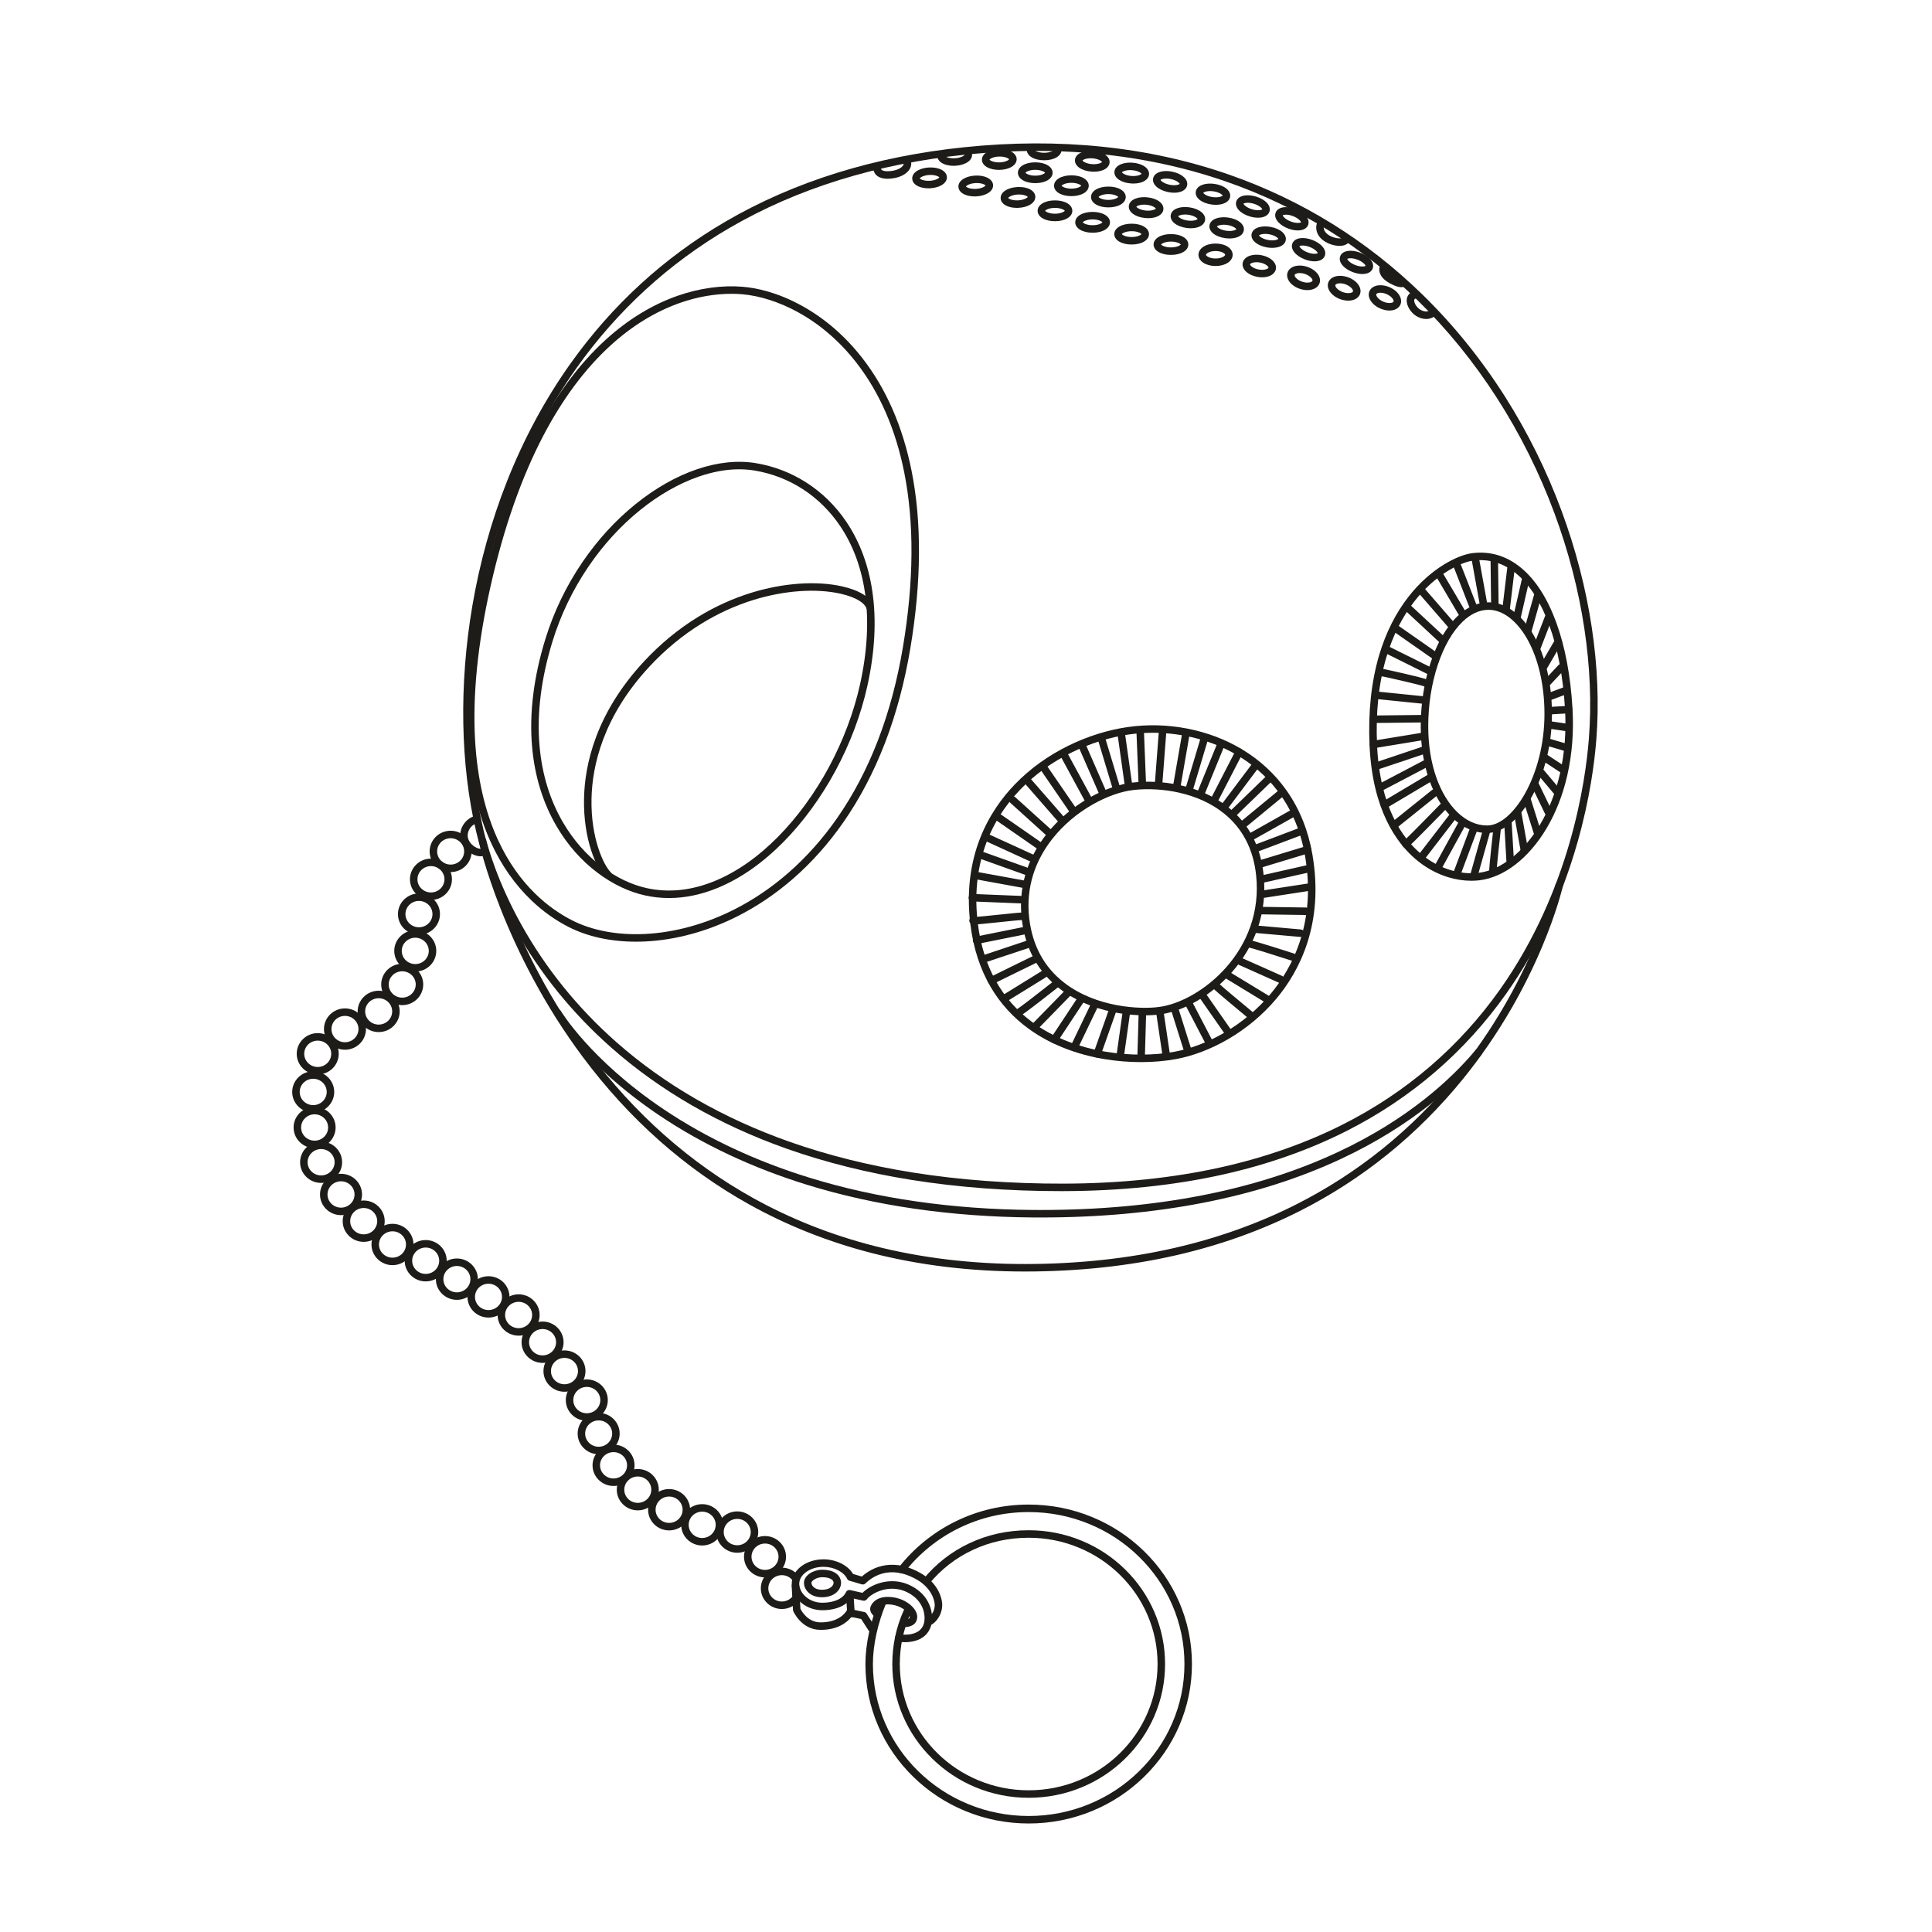 <?xml version="1.0" encoding="utf-8"?>
<!-- Generator: Adobe Illustrator 23.0.1, SVG Export Plug-In . SVG Version: 6.00 Build 0)  -->
<svg version="1.1" id="Ball_Space_Age_Radio" xmlns="http://www.w3.org/2000/svg" xmlns:xlink="http://www.w3.org/1999/xlink"
	 x="0px" y="0px" viewBox="0 0 5669.292 5669.292" style="enable-background:new 0 0 5669.292 5669.292;"
	 xml:space="preserve">
<style type="text/css">
	.st0{fill:#1D1C18;}
</style>
<g>
	<path class="st0" d="M3348.178,3116.686c-34.993,0.001-70.777-2.853-105.715-8.563
		c-85.978-14.052-163.829-45.214-225.14-90.117
		c-45.174-33.086-82.223-73.949-110.117-121.454
		c-30.919-52.657-50.947-114.159-59.526-182.796
		c-25.361-202.888,57.011-336.231,130.578-412.367
		c44.4-45.95,97.71-84.302,158.446-113.987
		c55.068-26.916,114.646-45.544,172.294-53.87l1.572,10.887l-1.572-10.887
		c116.447-16.822,238.835,7.021,335.783,65.41
		c53.063,31.958,97.438,73.21,131.894,122.609
		c37.438,53.676,62.493,116.19,74.471,185.808
		c35.038,203.651-38.197,342.576-105.805,423.258
		c-39.307,46.909-88.774,88.274-143.055,119.625
		c-49.353,28.504-101.613,48.393-151.131,57.515
		C3418.84,3113.707,3383.922,3116.686,3348.178,3116.686z M3383.01,2150.246
		c-23.689,0-47.394,1.667-70.867,5.058c-55.413,8.005-112.737,25.938-165.777,51.861
		c-58.433,28.561-109.669,65.404-152.287,109.51
		c-47.312,48.964-82.193,105.281-103.674,167.387
		c-24.012,69.424-31.042,145.786-20.895,226.965
		c15.654,125.23,69.759,222.542,160.812,289.229
		c58.53,42.866,133.114,72.658,215.689,86.154
		c68.19,11.146,139.631,11.043,201.157-0.292
		c47.077-8.672,96.911-27.666,144.114-54.929
		c52.079-30.079,99.521-69.743,137.195-114.704
		c64.62-77.117,134.596-210.05,100.985-405.397
		c-27.8-161.579-121.948-248.684-196.033-293.302
		C3560.265,2173.721,3471.854,2150.246,3383.01,2150.246z"/>
</g>
<g>
	<path class="st0" d="M3358.848,2979.416c-24.191,0.001-55.43-2.095-91.271-9.316
		c-61.254-12.342-116.107-36.318-158.632-69.339
		c-63.359-49.198-100.576-117.652-110.618-203.461
		c-10.549-90.146,14.773-176.731,73.23-250.396
		c32.859-41.409,75.557-77.767,123.476-105.142
		c43.468-24.833,89.238-40.979,128.879-45.467l0,0
		c80.437-9.105,196.545,5.357,281.194,73.258
		c59.387,47.637,93.963,113.754,102.768,196.515
		c5.91,55.555-0.312,109.749-18.49,161.076
		c-16.152,45.604-41.289,87.961-74.711,125.896
		c-58.761,66.693-139.342,114.058-210.296,123.609
		C3395.628,2977.827,3379.907,2979.416,3358.848,2979.416z M3326.387,2318.156
		c-36.737,4.158-79.511,19.326-120.44,42.709
		c-45.509,25.998-86.021,60.479-117.155,99.714
		c-25.853,32.578-44.936,67.938-56.72,105.1
		c-13.085,41.261-17.086,84.685-11.893,129.064
		c9.33,79.729,43.734,143.197,102.26,188.642
		c94.648,73.495,223.89,78.881,279.003,71.462
		c30.776-4.144,64.892-16.578,98.658-35.961
		c36.055-20.697,69.966-48.495,98.066-80.39
		c31.557-35.817,55.27-75.752,70.479-118.696
		c17.073-48.204,22.911-99.144,17.352-151.403
		c-8.161-76.72-40.009-137.846-94.656-181.682
		c-36.082-28.941-80.763-49.478-132.801-61.035
		C3415.297,2316.074,3368.365,2313.402,3326.387,2318.156L3326.387,2318.156z
		 M3325.15,2307.226h0.01H3325.15z"/>
</g>
<g>
	<path class="st0" d="M4317.462,2584.495c-22.385,0.001-45.517-3.513-68.068-10.412
		c-34.124-10.439-65.979-28.04-94.681-52.312
		c-57.294-48.455-127.373-145.812-135.859-334.445
		c-4.404-97.919,5.096-187.102,28.238-265.072
		c19.499-65.695,48.64-123.568,86.612-172.01
		c30.081-38.374,66.145-70.96,104.293-94.234
		c29.53-18.017,59.447-29.973,82.078-32.802l0,0
		c52.825-6.604,101.265,8.033,143.953,43.506
		c42.212,35.077,76.753,88.886,102.665,159.934
		c25.842,70.857,41.858,155.475,47.604,251.503
		c4.126,68.969-1.066,135.539-15.434,197.861
		c-13.22,57.345-33.805,109.694-61.186,155.596
		c-25.503,42.756-56.87,79.149-90.709,105.246
		c-33.61,25.921-69.833,41.882-104.753,46.157
		C4334.118,2584.003,4325.84,2584.495,4317.462,2584.495z M4321.439,1634.122
		l1.364,10.915c-7.253,0.907-33.978,5.731-73.349,29.752
		c-35.924,21.917-69.963,52.702-98.437,89.026
		c-36.259,46.254-64.129,101.667-82.836,164.697
		c-22.443,75.615-31.646,162.359-27.351,257.824
		c8.128,180.696,74.14,273.012,128.088,318.635
		c26.412,22.337,55.652,38.512,86.909,48.074
		c28.068,8.585,57.015,11.399,83.713,8.128
		c64.331-7.877,131.338-60.526,179.242-140.836
		c26.207-43.935,45.937-94.155,58.642-149.269
		c13.895-60.271,18.911-124.736,14.91-191.604
		c-5.618-93.901-21.199-176.425-46.312-245.28
		c-24.561-67.343-56.878-117.996-96.057-150.551
		c-37.824-31.431-80.608-44.417-127.164-38.597L4321.439,1634.122z"/>
</g>
<g>
	<path class="st0" d="M3113.877,3495.28c-154.477,0-302.275-11.089-439.425-32.976
		c-129.08-20.599-251.809-51.25-364.777-91.103
		c-198.522-70.035-372.137-169.985-516.021-297.074
		c-114.883-101.473-210.093-219.254-282.987-350.071
		c-69.992-125.61-100.975-231.21-113.214-282.977
		c-46.62-197.193-50.699-432.562-11.485-662.749
		c21.466-126.005,55.456-248.526,101.027-364.162
		c49.336-125.191,112.153-241.876,186.707-346.815
		c122.113-171.883,275.418-312.307,455.655-417.371
		c201.269-117.322,436.821-190.641,700.117-217.919
		c279.778-28.985,541.485-1.855,777.851,80.639
		c212.998,74.339,403.657,192.638,566.682,351.611
		c90.926,88.667,172.529,189.552,242.543,299.853
		c66.305,104.458,121.96,216.871,165.419,334.118
		c41.77,112.684,71.729,228.249,89.049,343.483
		c17.007,113.153,21.482,223.545,13.302,328.112
		c-5.278,67.465-19.11,174.461-55.033,301.06
		c-46.723,164.663-117.047,314.164-209.021,444.352
		c-121.115,171.44-278.765,307.138-468.568,403.323
		c-110.008,55.748-232.44,98.868-363.897,128.161
		c-142.833,31.828-299.99,48.146-467.106,48.498
		C3118.423,3495.278,3116.145,3495.28,3113.877,3495.28z M3042.853,442.822
		c-69.088,0-139.479,3.703-211.111,11.124
		c-260.167,26.954-492.755,99.305-691.306,215.043
		c-177.514,103.476-328.512,241.792-448.8,411.106
		c-73.524,103.49-135.488,218.602-184.173,342.139
		c-45.016,114.228-78.596,235.279-99.807,359.791
		c-38.73,227.345-34.75,459.604,11.208,653.993
		c11.976,50.655,42.325,154.043,111.022,277.33
		c71.677,128.635,165.322,244.472,278.333,344.29
		c141.756,125.209,312.933,223.727,508.776,292.816
		c111.72,39.412,233.152,69.734,360.925,90.124
		c138.003,22.022,286.97,33.018,442.728,32.694
		c165.525-0.349,321.089-16.489,462.368-47.972
		c129.668-28.895,250.365-71.392,358.737-126.311
		c186.571-94.548,341.52-227.914,460.546-396.394
		c205.66-291.112,250.399-610.59,260.088-734.435l10.967,0.858l-10.967-0.858
		c8.051-102.905,3.635-211.62-13.124-323.125
		c-17.096-113.744-46.676-227.836-87.921-339.107
		c-88.552-238.898-227.801-455.319-402.693-625.866
		c-160.704-156.711-348.635-273.321-558.573-346.591
		C3427.214,473.143,3240.479,442.822,3042.853,442.822z"/>
</g>
<g>
	<path class="st0" d="M3006.958,3731.168c-157.729,0-308.69-18.219-448.69-54.15
		c-127.374-32.69-248.525-80.767-360.088-142.893
		c-187.875-104.622-352.312-250.463-488.741-433.474
		c-53.556-71.841-102.87-149.653-146.571-231.274
		c-34.954-65.284-66.419-133.144-93.523-201.692
		c-46.204-116.858-63.997-196.54-64.171-197.331
		c-1.307-5.933,2.442-11.8,8.374-13.108c5.934-1.307,11.801,2.441,13.111,8.372
		c0.171,0.779,17.723,79.242,63.444,194.732
		c26.836,67.788,57.985,134.886,92.582,199.428
		c43.217,80.626,91.966,157.47,144.893,228.395
		c134.572,180.336,296.659,323.994,481.757,426.983
		c109.872,61.132,229.206,108.446,354.689,140.626
		c138.132,35.425,287.157,53.387,442.936,53.387
		c155.843,0,304.6-16.085,442.139-47.807
		c124.928-28.814,243.421-71.175,352.188-125.904
		c183.15-92.158,342.532-220.685,473.718-382.01
		c51.581-63.432,98.879-132.154,140.58-204.258
		c33.381-57.72,63.272-117.725,88.843-178.348
		c43.564-103.287,59.664-173.463,59.821-174.159
		c1.34-5.924,7.236-9.646,13.153-8.306c5.925,1.338,9.645,7.224,8.308,13.149
		c-0.654,2.899-16.526,72.222-60.653,177.014
		c-25.873,61.443-56.125,122.266-89.916,180.777
		c-42.242,73.146-90.17,142.877-142.452,207.254
		c-133.14,163.938-294.954,294.565-480.95,388.255
		c-110.391,55.605-230.616,98.634-357.338,127.89
		C3315.138,3714.866,3164.597,3731.168,3006.958,3731.168z"/>
</g>
<g>
	<path class="st0" d="M1866.222,2763.306c-74.015,0-141.872-14.767-197.662-43.188
		c-38.564-19.646-74.781-45.39-107.645-76.517
		c-49.133-46.536-89.574-104.058-120.202-170.966
		c-38.901-84.982-61.961-185.371-68.538-298.377
		c-7.818-134.311,7.588-288.538,45.792-458.395
		c38.798-172.503,91.681-323.309,157.179-448.228
		c57.708-110.061,125.694-201.104,202.072-270.601
		c65.964-60.021,137.63-103.67,213.007-129.735
		c63.23-21.865,128.617-30.788,189.085-25.81
		c38.827,3.197,100.37,15.411,173.072,55.44
		c67.65,37.247,127.555,89.022,178.051,153.887
		c69.925,89.824,118.51,200.994,144.406,330.422
		c30.221,151.037,29.061,326.191-3.447,520.6
		c-33.418,199.853-99.673,371.941-196.924,511.484
		c-43.4,62.273-93.008,117.867-147.445,165.239
		c-50.687,44.108-105.719,81.261-163.568,110.426
		c-86.792,43.758-179.844,69.215-269.096,73.618
		C1884.893,2763.073,1875.506,2763.306,1866.222,2763.306z M2146.147,862.145
		c-48.384,0-99.198,8.818-148.731,25.947
		c-72.542,25.084-141.646,67.213-205.392,125.216
		c-74.471,67.761-140.883,156.767-197.394,264.544
		c-64.606,123.218-116.823,272.21-155.2,442.839
		c-37.753,167.854-52.991,320.026-45.293,452.289
		c6.418,110.27,28.819,208.008,66.58,290.498
		c62.201,135.883,152.789,203.902,217.829,237.036
		c59.374,30.247,133.628,44.119,214.728,40.118
		c86.206-4.253,176.208-28.904,260.276-71.288
		c56.217-28.343,109.723-64.47,159.031-107.378
		c53.075-46.187,101.47-100.43,143.837-161.223
		c95.372-136.846,160.398-305.922,193.274-502.533
		c32.065-191.765,33.269-364.247,3.574-512.655
		c-25.22-126.046-72.388-234.122-140.194-321.225
		c-48.649-62.494-106.284-112.332-171.301-148.129
		c-54.068-29.769-112.405-48.515-164.268-52.786
		C2167.196,862.567,2156.728,862.145,2146.147,862.145z"/>
</g>
<g>
	<path class="st0" d="M1963.241,2635.196c-23.556,0-46.876-2.507-69.897-7.53
		c-47.289-10.317-95.471-33.189-139.339-66.144
		c-48.198-36.208-88.85-82.293-120.825-136.974
		c-40.057-68.5-64.217-146.944-71.809-233.154
		c-8.587-97.501,4.386-203.411,38.559-314.788l10.516,3.227l-10.516-3.227
		c24.747-80.656,61.408-156.953,108.965-226.771
		c44.719-65.651,97.203-123.004,155.993-170.466
		c116.899-94.374,245.634-138.218,353.191-120.291
		c52.521,8.754,101.909,27.639,146.792,56.131
		c46.88,29.759,86.798,68.785,118.645,115.992
		c39.346,58.322,65.046,127.182,76.387,204.667
		c12.346,84.355,7.354,177.757-14.835,277.611
		c-18.532,83.394-50.82,169.19-93.374,248.113
		c-42.373,78.588-95.212,150.92-152.805,209.176
		c-61.097,61.8-125.898,107.08-192.604,134.584
		C2058.084,2625.226,2010.203,2635.195,1963.241,2635.196z M2169.051,1377.097
		c-37.671,0-77.539,7.22-119.062,21.602
		c-57.465,19.904-116.693,53.718-171.282,97.788
		c-57.111,46.105-108.126,101.866-151.63,165.733
		c-46.314,67.992-82.016,142.293-106.115,220.838
		c-33.337,108.653-46.013,211.744-37.676,306.406
		c7.305,82.947,30.481,158.305,68.885,223.979
		c30.492,52.144,69.2,96.047,115.048,130.489
		c41.358,31.069,86.593,52.591,130.814,62.239
		c64.459,14.063,131.705,6.945,199.866-21.158
		c63.969-26.375,126.328-70.017,185.344-129.712
		c56.141-56.786,107.693-127.38,149.086-204.149
		c41.605-77.164,73.163-161,91.262-242.444c21.607-97.232,26.5-187.957,14.543-269.653
		c-10.858-74.193-35.371-139.986-72.855-195.55
		c-59.271-87.856-148.345-145.647-250.816-162.725
		C2199.725,1378.323,2184.573,1377.097,2169.051,1377.097z"/>
</g>
<g>
	<path class="st0" d="M1784.03,2578.024c-2.815,0-5.63-1.074-7.778-3.222
		c-25.503-25.503-65.019-110.972-62.486-231.749
		c2.084-99.399,34.379-249.927,176.394-402.559
		c47.327-50.865,100.064-94.354,156.745-129.259
		c50.462-31.074,104.08-55.41,159.365-72.332
		c92.749-28.389,189.085-35.083,264.306-18.367
		c50.719,11.271,84.479,32.219,92.626,57.472c1.865,5.782-1.31,11.98-7.092,13.846
		c-5.779,1.864-11.98-1.31-13.846-7.092c-4.327-13.414-26.686-31.688-76.461-42.75
		c-71.625-15.915-163.872-9.382-253.095,17.928
		c-53.496,16.375-105.399,39.936-154.268,70.029
		c-54.996,33.867-106.195,76.095-152.174,125.512
		c-137.293,147.558-168.501,292.459-170.505,388.034
		c-2.478,118.174,36.69,196.375,56.047,215.731c4.295,4.296,4.295,11.261,0,15.557
		C1789.66,2576.949,1786.845,2578.024,1784.03,2578.024z"/>
</g>
<g>
	<path class="st0" d="M3351.765,2306.213c-5.872,0-10.746-4.64-10.983-10.56l-6.097-152.286
		c-0.243-6.07,4.48-11.188,10.551-11.432
		c6.096-0.229,11.188,4.481,11.432,10.551l6.097,152.286
		c0.243,6.07-4.48,11.188-10.551,11.432
		C3352.063,2306.21,3351.913,2306.213,3351.765,2306.213z"/>
</g>
<g>
	<path class="st0" d="M3399.646,2312.961c-0.281,0-0.565-0.011-0.851-0.033
		c-6.058-0.463-10.593-5.749-10.129-11.807l12.306-160.926
		c0.463-6.057,5.752-10.602,11.807-10.129c6.058,0.463,10.593,5.749,10.129,11.807
		l-12.306,160.926C3410.16,2308.571,3405.34,2312.961,3399.646,2312.961z"/>
</g>
<g>
	<path class="st0" d="M3453.605,2315.802c-0.624,0-1.257-0.054-1.893-0.164
		c-5.985-1.038-9.996-6.732-8.958-12.718l26.505-152.804
		c1.038-5.985,6.737-9.994,12.718-8.958c5.986,1.038,9.996,6.732,8.958,12.718
		l-26.505,152.804C3463.502,2312.03,3458.856,2315.802,3453.605,2315.802z"/>
</g>
<g>
	<path class="st0" d="M3489.568,2327.162c-1.044,0-2.105-0.149-3.157-0.465
		c-5.82-1.741-9.127-7.871-7.385-13.691l45.438-151.856
		c1.742-5.819,7.872-9.13,13.691-7.385c5.82,1.741,9.127,7.871,7.385,13.691
		l-45.438,151.856C3498.675,2324.081,3494.302,2327.162,3489.568,2327.162z"/>
</g>
<g>
	<path class="st0" d="M3524.585,2337.575c-1.385,0-2.793-0.264-4.154-0.819
		c-5.625-2.297-8.322-8.718-6.025-14.342l59.454-145.597
		c2.296-5.624,8.716-8.323,14.342-6.025c5.625,2.297,8.322,8.718,6.025,14.342
		l-59.454,145.597C3533.032,2334.993,3528.922,2337.575,3524.585,2337.575z"/>
</g>
<g>
	<path class="st0" d="M3561.498,2362.187c-1.698,0-3.421-0.394-5.033-1.226
		c-5.399-2.785-7.52-9.419-4.734-14.818l74.417-144.284
		c2.785-5.4,9.422-7.52,14.818-4.734c5.399,2.785,7.52,9.419,4.734,14.818
		l-74.417,144.284C3569.33,2360.014,3565.484,2362.187,3561.498,2362.187z"/>
</g>
<g>
	<path class="st0" d="M3594.63,2376.385c-2.301,0-4.62-0.72-6.602-2.209
		c-4.855-3.65-5.833-10.546-2.182-15.402l91.662-121.923
		c3.649-4.855,10.544-5.832,15.402-2.182c4.855,3.65,5.833,10.546,2.182,15.402
		l-91.662,121.923C3601.27,2374.869,3597.97,2376.385,3594.63,2376.385z"/>
</g>
<g>
	<path class="st0" d="M3619.252,2397.21c-2.875,0-5.746-1.12-7.904-3.349
		c-4.226-4.365-4.112-11.329,0.252-15.555l106.602-103.196
		c4.367-4.225,11.329-4.111,15.555,0.252c4.226,4.365,4.112,11.329-0.252,15.555
		l-106.602,103.196C3624.766,2396.181,3622.007,2397.21,3619.252,2397.21z"/>
</g>
<g>
	<path class="st0" d="M3651.443,2427.502c-3.172,0-6.319-1.364-8.494-4.004
		c-3.864-4.688-3.196-11.621,1.492-15.484l112.007-92.312
		c4.688-3.863,11.621-3.197,15.484,1.492c3.864,4.688,3.196,11.621-1.492,15.484
		l-112.007,92.312C3656.384,2426.679,3653.906,2427.502,3651.443,2427.502z"/>
</g>
<g>
	<path class="st0" d="M3671.325,2466.316c-3.843,0-7.575-2.018-9.595-5.605
		c-2.98-5.293-1.105-12.001,4.188-14.981l127.611-71.852
		c5.292-2.98,12.001-1.106,14.981,4.188c2.98,5.293,1.105,12.001-4.188,14.981
		l-127.611,71.852C3675.006,2465.86,3673.154,2466.316,3671.325,2466.316z"/>
</g>
<g>
	<path class="st0" d="M3690.25,2498.502c-4.444,0-8.63-2.713-10.293-7.117
		c-2.146-5.684,0.722-12.03,6.405-14.177l130.359-49.225
		c5.684-2.145,12.03,0.722,14.177,6.405c2.146,5.684-0.722,12.03-6.405,14.177
		l-130.359,49.225C3692.855,2498.273,3691.541,2498.502,3690.25,2498.502z"/>
</g>
<g>
	<path class="st0" d="M3699.71,2545.833c-4.719,0-9.081-3.06-10.522-7.809
		c-1.764-5.813,1.519-11.956,7.332-13.721l137.261-41.651
		c5.815-1.759,11.956,1.519,13.721,7.332c1.764,5.813-1.519,11.956-7.332,13.721
		l-137.261,41.651C3701.844,2545.679,3700.768,2545.833,3699.71,2545.833z"/>
</g>
<g>
	<path class="st0" d="M3705.384,2590.323c-5.03,0-9.569-3.471-10.721-8.584
		c-1.336-5.926,2.386-11.813,8.312-13.148l134.421-30.292
		c5.925-1.338,11.813,2.385,13.148,8.312c1.336,5.927-2.386,11.813-8.312,13.148
		l-134.421,30.292C3706.998,2590.236,3706.185,2590.323,3705.384,2590.323z"/>
</g>
<g>
	<path class="st0" d="M3311.584,2315.801c-5.395,0-10.104-3.97-10.879-9.464l-21.772-154.3
		c-0.849-6.016,3.34-11.58,9.355-12.43c6.027-0.841,11.581,3.341,12.429,9.355
		l21.773,154.3c0.849,6.016-3.34,11.58-9.355,12.429
		C3312.614,2315.766,3312.096,2315.801,3311.584,2315.801z"/>
</g>
<g>
	<path class="st0" d="M3275.622,2322.43c-4.728,0-9.095-3.07-10.528-7.83l-44.491-147.674
		c-1.753-5.816,1.542-11.953,7.359-13.705c5.819-1.753,11.953,1.543,13.705,7.359
		l44.491,147.674c1.753,5.816-1.542,11.953-7.359,13.705
		C3277.741,2322.278,3276.672,2322.43,3275.622,2322.43z"/>
</g>
<g>
	<path class="st0" d="M3236.821,2339.469c-4.239,0-8.278-2.465-10.085-6.598l-62.478-142.94
		c-2.434-5.566,0.107-12.052,5.674-14.484c5.567-2.433,12.051,0.107,14.484,5.674
		l62.478,142.94c2.434,5.566-0.107,12.052-5.674,14.484
		C3239.786,2339.172,3238.291,2339.469,3236.821,2339.469z"/>
</g>
<g>
	<path class="st0" d="M3193.28,2356.507c-3.903,0-7.684-2.082-9.677-5.754l-71.943-132.527
		c-2.898-5.339-0.92-12.017,4.419-14.915c5.338-2.899,12.017-0.92,14.915,4.419
		l71.943,132.527c2.898,5.339,0.92,12.017-4.419,14.915
		C3196.851,2356.077,3195.052,2356.507,3193.28,2356.507z"/>
</g>
<g>
	<path class="st0" d="M3149.735,2390.585c-3.503,0-6.945-1.669-9.078-4.774l-87.09-126.849
		c-3.438-5.009-2.166-11.856,2.842-15.295c5.007-3.438,11.855-2.167,15.295,2.843
		l87.09,126.849c3.438,5.008,2.166,11.855-2.842,15.294
		C3154.049,2389.958,3151.88,2390.585,3149.735,2390.585z"/>
</g>
<g>
	<path class="st0" d="M3112.811,2414.249c-3.067,0-6.117-1.274-8.292-3.767l-97.502-111.702
		c-3.995-4.577-3.523-11.525,1.054-15.521c4.577-3.998,11.526-3.523,15.521,1.054
		l97.502,111.702c3.995,4.576,3.523,11.525-1.054,15.521
		C3117.954,2413.357,3115.376,2414.249,3112.811,2414.249z"/>
</g>
<g>
	<path class="st0" d="M3079.67,2455.901c-2.629,0-5.266-0.937-7.37-2.838l-107.915-97.502
		c-4.508-4.073-4.86-11.028-0.788-15.536c4.073-4.507,11.027-4.861,15.536-0.788
		l107.915,97.502c4.508,4.073,4.86,11.028,0.788,15.536
		C3085.664,2454.678,3082.673,2455.901,3079.67,2455.901z"/>
</g>
<g>
	<path class="st0" d="M3047.48,2490.927c-2.163,0-4.348-0.636-6.259-1.962l-117.382-81.41
		c-4.992-3.463-6.232-10.316-2.771-15.308c3.464-4.992,10.318-6.231,15.308-2.771
		l117.382,81.41c4.992,3.463,6.232,10.316,2.771,15.308
		C3054.392,2489.275,3050.964,2490.927,3047.48,2490.927z"/>
</g>
<g>
	<path class="st0" d="M3029.496,2529.74c-1.531,0-3.088-0.322-4.571-1.001l-134.421-61.53
		c-5.524-2.528-7.952-9.057-5.424-14.58c2.528-5.522,9.056-7.954,14.58-5.424
		l134.421,61.53c5.524,2.528,7.952,9.057,5.424,14.58
		C3037.656,2527.356,3033.667,2529.74,3029.496,2529.74z"/>
</g>
<g>
	<path class="st0" d="M3011.518,2567.606c-1.229,0-2.477-0.207-3.699-0.644l-132.528-47.331
		c-5.722-2.043-8.703-8.338-6.66-14.059c2.043-5.723,8.341-8.701,14.059-6.66
		l132.528,47.331c5.722,2.044,8.703,8.338,6.66,14.059
		C3020.271,2564.801,3016.035,2567.606,3011.518,2567.606z"/>
</g>
<g>
	<path class="st0" d="M3707.274,2634.816c-5.337,0-10.021-3.892-10.858-9.329
		c-0.924-6.005,3.195-11.621,9.199-12.545l135.367-20.826
		c5.991-0.921,11.62,3.194,12.545,9.199c0.924,6.005-3.195,11.621-9.199,12.545
		l-135.367,20.826C3708.394,2634.773,3707.83,2634.816,3707.274,2634.816z"/>
</g>
<g>
	<path class="st0" d="M3831.298,2684.985c-0.055,0-0.108,0-0.163-0.001l-129.688-1.894
		c-6.075-0.089-10.928-5.085-10.839-11.159
		c0.088-6.021,4.996-10.84,10.996-10.84c0.055,0,0.108,0,0.163,0.001l129.688,1.894
		c6.075,0.089,10.928,5.085,10.839,11.159
		C3842.206,2680.165,3837.298,2684.985,3831.298,2684.985z"/>
</g>
<g>
	<path class="st0" d="M3816.162,2749.356c-0.326,0-0.655-0.015-0.986-0.044l-127.795-11.359
		c-6.052-0.538-10.521-5.88-9.983-11.931c0.538-6.052,5.879-10.52,11.931-9.983
		l127.795,11.359c6.052,0.538,10.521,5.88,9.983,11.931
		C3826.598,2745.049,3821.797,2749.356,3816.162,2749.356z"/>
</g>
<g>
	<path class="st0" d="M3793.433,2819.408c-1.123,0-2.264-0.173-3.39-0.538
		c-53.21-17.226-113.444-35.954-125.211-38.327
		c-4.406,0.433-8.831-1.832-10.93-6.032c-2.012-4.026-1.422-8.826,1.504-12.229
		c4.769-5.546,11.046-4.008,17.116-2.52c3.639,0.891,8.82,2.308,15.401,4.209
		c10.915,3.153,25.956,7.718,44.706,13.567
		c31.854,9.937,63.869,20.298,64.188,20.401c5.78,1.871,8.948,8.073,7.077,13.853
		C3802.39,2816.448,3798.074,2819.408,3793.433,2819.408z M3673.602,2764.715
		c0,0.002,0.001,0.003,0.002,0.004
		C3673.603,2764.718,3673.602,2764.717,3673.602,2764.715z M3673.591,2764.695
		c0.002,0.004,0.004,0.007,0.005,0.011
		C3673.595,2764.701,3673.593,2764.698,3673.591,2764.695z M3673.582,2764.677
		c0.002,0.004,0.005,0.009,0.007,0.014
		C3673.587,2764.686,3673.584,2764.681,3673.582,2764.677z"/>
</g>
<g>
	<path class="st0" d="M3757.452,2884.726c-1.498,0-3.02-0.308-4.476-0.957l-123.061-54.904
		c-5.549-2.476-8.039-8.979-5.564-14.527c2.477-5.549,8.98-8.038,14.527-5.564
		l123.061,54.904c5.549,2.476,8.039,8.979,5.564,14.527
		C3765.678,2882.296,3761.66,2884.726,3757.452,2884.726z"/>
</g>
<g>
	<path class="st0" d="M3715.796,2941.522c-1.948,0-3.92-0.518-5.706-1.604l-113.595-69.104
		c-5.19-3.157-6.838-9.924-3.681-15.114c3.155-5.19,9.923-6.841,15.114-3.681
		l113.595,69.104c5.19,3.157,6.838,9.924,3.681,15.114
		C3723.134,2939.641,3719.51,2941.522,3715.796,2941.522z"/>
</g>
<g>
	<path class="st0" d="M3669.416,2989.798c-2.47,0-4.954-0.827-7.006-2.524
		c-0.255-0.211-25.812-21.357-50.964-42.446
		c-14.793-12.403-26.561-22.366-34.977-29.613
		c-5.047-4.346-8.953-7.771-11.608-10.18c-4.788-4.344-9.739-8.835-7.132-16.077
		c1.57-4.364,5.765-7.302,10.403-7.302c3.833,0,7.208,1.961,9.178,4.934
		c8.134,7.987,64.381,54.992,99.123,83.733c4.681,3.872,5.336,10.807,1.464,15.487
		C3675.723,2988.439,3672.581,2989.798,3669.416,2989.798z"/>
</g>
<g>
	<path class="st0" d="M3606.008,3042.81c-3.475,0-6.894-1.642-9.032-4.708l-78.569-112.648
		c-3.476-4.983-2.253-11.84,2.729-15.315c4.984-3.476,11.841-2.253,15.315,2.729
		l78.569,112.648c3.476,4.983,2.253,11.84-2.729,15.315
		C3610.374,3042.168,3608.18,3042.81,3606.008,3042.81z"/>
</g>
<g>
	<path class="st0" d="M3547.317,3068.37c-3.969,0-7.801-2.154-9.763-5.917l-57.744-110.756
		c-2.809-5.387-0.719-12.03,4.669-14.839c5.384-2.808,12.029-0.719,14.839,4.669
		l57.744,110.756c2.809,5.387,0.719,12.03-4.669,14.839
		C3550.769,3067.969,3549.031,3068.37,3547.317,3068.37z"/>
</g>
<g>
	<path class="st0" d="M3485.774,3094.876c-4.673,0-9.008-3.001-10.487-7.694l-38.812-123.062
		c-1.828-5.794,1.388-11.972,7.182-13.799c5.796-1.829,11.973,1.388,13.799,7.182
		l38.812,123.062c1.828,5.794-1.388,11.972-7.182,13.799
		C3487.985,3094.711,3486.869,3094.876,3485.774,3094.876z"/>
</g>
<g>
	<path class="st0" d="M3422.339,3108.128c-5.363,0-10.06-3.928-10.868-9.392l-19.443-131.378
		c-0.889-6.01,3.262-11.603,9.271-12.492c6.013-0.881,11.603,3.263,12.492,9.271
		l19.443,131.378c0.889,6.01-3.262,11.603-9.271,12.492
		C3423.417,3108.088,3422.875,3108.128,3422.339,3108.128z"/>
</g>
<g>
	<path class="st0" d="M3348.522,3113.806c-0.107,0-0.216-0.001-0.324-0.005
		c-6.073-0.176-10.854-5.241-10.677-11.313l3.787-130.634
		c0.177-6.073,5.257-10.804,11.313-10.677c6.073,0.176,10.854,5.241,10.677,11.313
		l-3.787,130.634C3359.338,3109.089,3354.449,3113.806,3348.522,3113.806z"/>
</g>
<g>
	<path class="st0" d="M3286.999,3110.967c-0.511,0-1.026-0.035-1.547-0.108
		c-6.016-0.847-10.206-6.41-9.359-12.426l17.985-127.794
		c0.847-6.017,6.412-10.206,12.426-9.359c6.016,0.847,10.206,6.41,9.359,12.426
		l-17.985,127.794C3297.105,3106.995,3292.395,3110.967,3286.999,3110.967z"/>
</g>
<g>
	<path class="st0" d="M3219.775,3103.396c-1.217,0-2.453-0.203-3.665-0.632
		c-5.729-2.023-8.73-8.309-6.706-14.036l44.492-125.9
		c2.024-5.729,8.312-8.73,14.036-6.706c5.729,2.023,8.73,8.309,6.706,14.036
		l-44.492,125.9C3228.55,3100.573,3224.306,3103.396,3219.775,3103.396z"/>
</g>
<g>
	<path class="st0" d="M3152.557,3083.517c-1.597,0-3.219-0.35-4.755-1.087
		c-5.476-2.631-7.783-9.202-5.153-14.679l57.744-120.222
		c2.632-5.476,9.201-7.785,14.679-5.152c5.476,2.63,7.783,9.201,5.153,14.678
		l-57.744,120.222C3160.587,3081.217,3156.655,3083.517,3152.557,3083.517z"/>
</g>
<g>
	<path class="st0" d="M3093.865,3061.742c-2.084,0-4.189-0.591-6.058-1.826
		c-5.067-3.351-6.459-10.175-3.107-15.242l77.623-117.382
		c3.351-5.067,10.175-6.458,15.242-3.107s6.459,10.175,3.107,15.242
		l-77.623,117.382C3100.934,3060.008,3097.433,3061.742,3093.865,3061.742z"/>
</g>
<g>
	<path class="st0" d="M3034.82,3025.684c-2.771,0-5.544-1.04-7.684-3.13
		c-4.347-4.243-4.43-11.208-0.186-15.555l98.811-101.203
		c4.244-4.347,11.208-4.433,15.556-0.186c4.347,4.243,4.43,11.208,0.187,15.555
		l-98.812,101.203C3040.536,3024.575,3037.679,3025.684,3034.82,3025.684z"/>
</g>
<g>
	<path class="st0" d="M2986.966,2983.293c-6.075,0-11-4.925-11-11
		c0-4.835,3.119-8.941,7.455-10.416c8.699-4.958,61.818-45.851,108.371-82.59
		c4.771-3.763,11.686-2.948,15.449,1.82s2.949,11.686-1.82,15.449
		c-0.268,0.211-27.085,21.371-54.138,42.258
		C2993.677,2983.293,2991.85,2983.293,2986.966,2983.293z M2986.941,2961.293
		c-0.001,0-0.002,0-0.003,0C2986.939,2961.293,2986.94,2961.293,2986.941,2961.293z
		 M2986.966,2961.293c-0.005,0-0.01,0-0.016,0
		C2986.956,2961.293,2986.961,2961.293,2986.966,2961.293z"/>
</g>
<g>
	<path class="st0" d="M2945.906,2941.919c-3.688,0-7.289-1.854-9.369-5.221
		c-3.192-5.169-1.591-11.946,3.577-15.14l118.634-73.287
		c5.171-3.192,11.948-1.591,15.14,3.577c3.192,5.169,1.591,11.946-3.577,15.14
		l-118.634,73.287C2949.874,2941.388,2947.877,2941.919,2945.906,2941.919z"/>
</g>
<g>
	<path class="st0" d="M2909.289,2888.512c-4.058,0-7.961-2.255-9.875-6.142
		c-2.686-5.45-0.443-12.044,5.006-14.729c0,0,31.441-15.489,62.908-30.933
		c18.276-8.969,32.85-16.101,43.314-21.196c5.935-2.89,10.884-5.289,14.357-6.954
		c1.781-0.854,3.184-1.52,4.145-1.966c0.572-0.266,1.014-0.466,1.313-0.596
		c6.161-2.683,11.856,0.209,14.301,4.448c2.895,5.022,1.35,11.47-3.474,14.686
		c-0.808,0.538-1.661,0.956-2.539,1.257
		c-7.989,3.646-78.14,38.099-124.604,60.988
		C2912.579,2888.147,2910.922,2888.512,2909.289,2888.512z"/>
</g>
<g>
	<path class="st0" d="M2883.415,2826.126c-4.605,0-8.897-2.915-10.434-7.525
		c-1.921-5.764,1.194-11.992,6.958-13.913l133.78-44.583
		c5.757-1.922,11.992,1.193,13.913,6.958c1.921,5.764-1.194,11.992-6.958,13.913
		l-133.78,44.583C2885.741,2825.944,2884.569,2826.126,2883.415,2826.126z"/>
</g>
<g>
	<path class="st0" d="M2865.725,2770.183c-5.13,0-9.72-3.607-10.771-8.83
		c-1.199-5.956,2.656-11.756,8.611-12.955l136.314-27.452
		c5.964-1.195,11.756,2.656,12.955,8.611c1.199,5.956-2.656,11.756-8.611,12.955
		l-136.314,27.452C2867.175,2770.112,2866.445,2770.183,2865.725,2770.183z"/>
</g>
<g>
	<path class="st0" d="M2858.615,2712.74c-5.814,0-7.674-0.841-9.892-2.504
		c-4.859-3.646-5.845-10.54-2.199-15.4c2.727-3.635,7.269-5.103,11.422-4.085
		c7.591,0.223,45.89-3.812,74.076-6.78c17.35-1.827,33.737-3.553,46.364-4.72
		c22.709-2.1,25.848-2.146,30.038,1.627c2.317,2.086,3.68,5.134,3.68,8.252
		c0,6.075-4.925,11-11,11c-0.904,0-1.782-0.109-2.623-0.314
		c-7.277,0.045-38.685,3.353-64.154,6.034
		c-18.482,1.946-37.593,3.959-52.254,5.293
		C2870.332,2712.211,2863.229,2712.74,2858.615,2712.74z M2990.105,2689.149
		c0.003,1.597,0.332,3.039,0.884,4.309
		C2990.422,2692.134,2990.108,2690.678,2990.105,2689.149z M2861.915,2692.629
		c0.003,0.003,0.006,0.006,0.01,0.008
		C2861.921,2692.635,2861.918,2692.632,2861.915,2692.629z M2861.905,2692.622
		c0.003,0.002,0.005,0.003,0.008,0.005
		C2861.909,2692.625,2861.907,2692.623,2861.905,2692.622z"/>
</g>
<g>
	<path class="st0" d="M2994.486,2650.906c-0.149,0-0.3-0.003-0.45-0.009l-141.047-5.68
		c-6.07-0.244-10.793-5.363-10.549-11.434s5.389-10.776,11.434-10.549
		l141.047,5.68c6.07,0.244,10.793,5.363,10.549,11.434
		C3005.231,2646.268,3000.357,2650.906,2994.486,2650.906z"/>
</g>
<g>
	<path class="st0" d="M3003.01,2605.47c-0.655,0-1.319-0.059-1.987-0.181l-140.101-25.559
		c-5.976-1.09-9.938-6.819-8.847-12.796s6.813-9.941,12.796-8.847l140.101,25.559
		c5.976,1.09,9.938,6.819,8.847,12.796
		C3012.85,2601.751,3008.221,2605.47,3003.01,2605.47z"/>
</g>
<g>
	<path class="st0" d="M4363.124,2444.267c-36.349,0-71.717-15.742-102.504-45.679
		c-27.534-26.774-50.415-64.355-66.169-108.681
		c-16.855-47.425-25.402-100.871-25.402-158.854
		c0-133.002,42.167-259.577,107.427-322.463
		c29.16-28.1,62.255-42.299,95.733-41.059
		c24.231,0.897,47.89,10.028,70.319,27.139
		c21.631,16.502,41.02,39.614,57.626,68.692
		c34.797,60.932,53.96,143.182,53.96,231.599c0,87.872-20.976,174.085-59.063,242.757
		c-17.424,31.417-37.967,57.691-59.406,75.982
		c-22.662,19.335-46.519,29.887-68.991,30.517
		C4365.477,2444.25,4364.299,2444.267,4363.124,2444.267z M4368.05,1789.455
		c-26.556,0-52.21,11.755-76.309,34.978c-29.5,28.427-54.634,72.208-72.687,126.609
		c-18.321,55.212-28.006,117.459-28.006,180.013
		c0,55.466,8.119,106.433,24.132,151.486c14.63,41.165,35.646,75.839,60.776,100.275
		c26.586,25.852,56.68,39.449,87.202,39.451c0.961,0,1.917-0.014,2.879-0.041
		c36.246-1.015,77.283-36.595,109.774-95.177
		c16.946-30.555,30.962-66.677,40.531-104.461
		c10.465-41.316,15.771-84.256,15.771-127.626c0-84.651-18.135-163.027-51.064-220.688
		c-29.919-52.391-69.887-83.284-109.655-84.757
		C4370.278,1789.476,4369.163,1789.455,4368.05,1789.455z"/>
</g>
<g>
	<path class="st0" d="M4038.175,2259.186c-4.6,0-8.888-2.907-10.429-7.508
		c-1.931-5.761,1.175-11.995,6.935-13.925l142.661-47.804
		c5.765-1.931,11.996,1.176,13.925,6.935c1.931,5.761-1.175,11.995-6.935,13.925
		l-142.661,47.804C4040.512,2259.001,4039.333,2259.186,4038.175,2259.186z"/>
</g>
<g>
	<path class="st0" d="M4030.358,2195.625c-5.292,0-9.957-3.83-10.842-9.223
		c-0.982-5.995,3.081-11.651,9.076-12.635l144.164-23.634
		c5.991-0.979,11.651,3.08,12.635,9.076c0.982,5.995-3.081,11.651-9.076,12.635
		l-144.164,23.634C4031.548,2195.577,4030.949,2195.625,4030.358,2195.625z"/>
</g>
<g>
	<path class="st0" d="M4031.158,2121.572c-6.075,0-11-4.925-11-11c0-6.072,4.92-10.996,10.992-11
		l0,0c2.333-0.006,92.668-1.032,140.107-1.574
		c0.043-0.001,0.086-0.001,0.129-0.001c6.017,0,10.928,4.842,10.996,10.874
		c0.069,6.075-4.799,11.056-10.873,11.125
		C4165.878,2120.06,4033.558,2121.572,4031.158,2121.572z"/>
</g>
<g>
	<path class="st0" d="M4173.761,2064.852c-0.373,0-0.749-0.019-1.128-0.058l-131.559-13.392
		c-6.044-0.615-10.444-6.014-9.829-12.057c0.615-6.044,6.021-10.446,12.058-9.83
		l131.559,13.392c6.044,0.615,10.444,6.014,9.829,12.057
		C4184.114,2060.63,4179.334,2064.852,4173.761,2064.852z"/>
</g>
<g>
	<path class="st0" d="M4184.785,2016.012c-0.883,0-1.779-0.107-2.675-0.331
		c-1.407-0.351-2.683-0.959-3.789-1.761
		c-14.286-5.333-117.766-28.716-127.697-30.256
		c-5.599-0.513-9.983-5.221-9.983-10.954c0-6.075,4.925-11,11-11
		c4.841,0,68.427,14.763,69.069,14.913c68.327,15.878,69.692,17.627,72.686,21.459
		c2.143,2.744,2.891,6.24,2.053,9.593
		C4194.199,2012.674,4189.714,2016.012,4184.785,2016.012z M4174.104,2002.343
		c-0.524,2.097-0.4,4.043,0.108,5.741
		C4173.685,2006.275,4173.614,2004.305,4174.104,2002.343z M4051.625,1983.71
		c0.005,0,0.01,0,0.016,0C4051.636,1983.71,4051.63,1983.71,4051.625,1983.71z
		 M4051.614,1983.71c0.002,0,0.004,0,0.006,0
		C4051.617,1983.71,4051.615,1983.71,4051.614,1983.71z"/>
</g>
<g>
	<path class="st0" d="M4191.857,1978.198c-1.644,0-3.313-0.37-4.886-1.151l-123.681-61.447
		c-5.44-2.703-7.66-9.305-4.957-14.745c2.702-5.441,9.304-7.66,14.746-4.957
		l123.681,61.447c5.44,2.703,7.66,9.305,4.957,14.745
		C4199.796,1975.958,4195.902,1978.198,4191.857,1978.198z"/>
</g>
<g>
	<path class="st0" d="M4207.612,1933.293c-2.177,0-4.375-0.645-6.294-1.986l-112.653-78.778
		c-4.979-3.481-6.192-10.34-2.711-15.318c3.481-4.979,10.34-6.191,15.318-2.711
		l112.653,78.778c4.979,3.481,6.192,10.34,2.711,15.318
		C4214.497,1931.656,4211.082,1933.293,4207.612,1933.293z"/>
</g>
<g>
	<path class="st0" d="M4231.252,1887.601c-2.68,0-5.366-0.974-7.484-2.941l-100.048-92.958
		c-4.45-4.135-4.706-11.095-0.571-15.546c4.135-4.451,11.094-4.707,15.546-0.571
		l100.048,92.958c4.45,4.135,4.706,11.095,0.571,15.546
		C4237.146,1886.421,4234.203,1887.601,4231.252,1887.601z"/>
</g>
<g>
	<path class="st0" d="M4258.045,1844.273c-3.076,0-6.136-1.283-8.312-3.789l-88.231-101.624
		c-3.982-4.587-3.492-11.535,1.095-15.518c4.586-3.983,11.534-3.493,15.519,1.095
		l88.231,101.624c3.982,4.587,3.492,11.535-1.095,15.518
		C4263.17,1843.387,4260.602,1844.273,4258.045,1844.273z"/>
</g>
<g>
	<path class="st0" d="M4291.925,1812.764c-3.764,0-7.43-1.933-9.482-5.408l-69.324-117.379
		c-3.089-5.231-1.354-11.976,3.878-15.065c5.23-3.088,11.976-1.353,15.065,3.878
		l69.324,117.379c3.089,5.231,1.354,11.976-3.878,15.065
		C4295.752,1812.27,4293.826,1812.764,4291.925,1812.764z"/>
</g>
<g>
	<path class="st0" d="M4321.853,1788.344c-4.411,0-8.573-2.671-10.261-7.032
		c-18.399-47.53-46.423-119.701-48.533-124.536
		c-2.545-5.39-0.328-11.853,5.03-14.531c5.437-2.717,12.042-0.513,14.758,4.92
		c1.572,3.146,31.539,80.422,49.261,126.206c2.193,5.666-0.621,12.036-6.287,14.229
		C4324.516,1788.104,4323.172,1788.344,4321.853,1788.344z M4263.082,1656.825
		c0.035,0.074,0.064,0.133,0.087,0.178
		C4263.14,1656.943,4263.11,1656.884,4263.082,1656.825z"/>
</g>
<g>
	<path class="st0" d="M4353.349,1784.404c-5.217,0-9.848-3.726-10.811-9.04l-24.422-134.711
		c-1.084-5.978,2.884-11.702,8.861-12.786c5.976-1.08,11.702,2.884,12.785,8.861
		l24.422,134.711c1.084,5.978-2.884,11.702-8.861,12.786
		C4354.66,1784.346,4354,1784.404,4353.349,1784.404z"/>
</g>
<g>
	<path class="st0" d="M4050.504,2321.67c-3.958,0-7.782-2.142-9.749-5.89
		c-2.824-5.379-0.752-12.028,4.627-14.852l135.069-70.9
		c5.378-2.824,12.028-0.753,14.852,4.627c2.824,5.379,0.752,12.028-4.627,14.852
		l-135.069,70.9C4053.976,2321.264,4052.227,2321.67,4050.504,2321.67z"/>
</g>
<g>
	<path class="st0" d="M4062.681,2372.876c-3.751,0-7.405-1.919-9.463-5.376
		c-3.107-5.22-1.395-11.971,3.826-15.078l132.347-78.778
		c5.222-3.109,11.971-1.395,15.078,3.826c3.107,5.22,1.395,11.971-3.826,15.078
		l-132.347,78.778C4066.532,2372.376,4064.594,2372.876,4062.681,2372.876z"/>
</g>
<g>
	<path class="st0" d="M4091.502,2431.993c-3.222,0-6.414-1.408-8.587-4.117
		c-3.802-4.739-3.042-11.662,1.697-15.463l116.914-93.783
		c4.74-3.8,11.662-3.04,15.463,1.698c3.802,4.739,3.042,11.662-1.697,15.464
		l-116.914,93.781C4096.348,2431.202,4093.916,2431.993,4091.502,2431.993z"/>
</g>
<g>
	<path class="st0" d="M4125.119,2487.676c-6.075,0-11-4.925-11-11c0-4.123,2.269-7.716,5.625-9.6
		c8.733-7.109,69.683-69.163,106.771-107.352
		c4.23-4.36,11.196-4.461,15.554-0.228c4.358,4.232,4.461,11.196,0.228,15.554
		c-0.266,0.274-26.87,27.664-53.519,54.702
		c-15.671,15.901-28.299,28.578-37.531,37.681
		c-5.532,5.452-9.914,9.688-13.024,12.59
		C4132.933,2484.958,4130.02,2487.676,4125.119,2487.676z M4125.061,2465.676
		c-0.001,0-0.001,0-0.002,0C4125.059,2465.676,4125.06,2465.676,4125.061,2465.676z
		 M4125.081,2465.676c-0.004,0-0.008,0-0.012,0
		C4125.073,2465.676,4125.077,2465.676,4125.081,2465.676z M4125.101,2465.676
		c-0.005,0-0.01,0-0.015,0C4125.091,2465.676,4125.096,2465.676,4125.101,2465.676z
		 M4125.119,2465.676c-0.005,0-0.011,0-0.016,0
		C4125.108,2465.676,4125.114,2465.676,4125.119,2465.676z"/>
</g>
<g>
	<path class="st0" d="M4170.302,2527.317c-2.34,0-4.698-0.744-6.697-2.28
		c-4.815-3.703-5.719-10.609-2.016-15.426l90.881-118.204
		c3.704-4.815,10.609-5.717,15.426-2.016c4.815,3.703,5.719,10.609,2.016,15.426
		l-90.881,118.204C4176.863,2525.838,4173.601,2527.317,4170.302,2527.317z"/>
</g>
<g>
	<path class="st0" d="M4218.892,2557.79c-1.79,0-3.604-0.438-5.283-1.359
		c-5.326-2.923-7.273-9.61-4.35-14.936l69.074-125.831
		c2.923-5.327,9.614-7.271,14.936-4.35c5.326,2.923,7.273,9.61,4.35,14.936
		l-69.074,125.831C4226.543,2555.728,4222.776,2557.79,4218.892,2557.79z"/>
</g>
<g>
	<path class="st0" d="M4274.581,2576.698c-1.28,0-2.582-0.226-3.853-0.7
		c-5.689-2.129-8.577-8.467-6.448-14.157l48.843-130.557
		c2.128-5.689,8.464-8.575,14.157-6.448c5.689,2.129,8.577,8.467,6.448,14.157
		l-48.843,130.557C4283.232,2573.969,4279.038,2576.698,4274.581,2576.698z"/>
</g>
<g>
	<path class="st0" d="M4325.795,2577.699c-0.986,0-1.988-0.134-2.984-0.414
		c-5.848-1.645-9.256-7.719-7.61-13.567l35.45-126.045
		c1.644-5.848,7.719-9.255,13.567-7.61c5.848,1.645,9.256,7.719,7.61,13.567
		l-35.45,126.045C4335.014,2574.527,4330.599,2577.699,4325.795,2577.699z"/>
</g>
<g>
	<path class="st0" d="M4380.911,2566.159c-2.175,0-4.341-0.644-6.203-1.914
		c-5.246-3.58-4.952-8.63-4.667-13.514c0.225-3.86,0.675-9.554,1.338-16.923
		c2.006-22.308,5.699-57.235,10.979-103.812c0.683-6.038,6.131-10.384,12.168-9.691
		c6.037,0.684,10.376,6.132,9.691,12.168
		c-10.97,96.801-12.183,117.846-12.315,121.563
		c0.021,0.278,0.032,0.56,0.032,0.844c0,6.399-4.505,9.276-5.885,10.006
		C4384.436,2565.738,4382.671,2566.159,4380.911,2566.159z"/>
</g>
<g>
	<path class="st0" d="M4431.52,2539.346c-5.787,0-10.637-4.52-10.973-10.37l-6.517-113.618
		c-0.348-6.065,4.287-11.264,10.353-11.612
		c6.089-0.335,11.264,4.287,11.612,10.353l6.517,113.618
		c0.348,6.065-4.287,11.264-10.353,11.612
		C4431.945,2539.34,4431.731,2539.346,4431.52,2539.346z"/>
</g>
<g>
	<path class="st0" d="M4472.518,2502.86c-5.222,0-9.855-3.732-10.813-9.053l-19.371-107.604
		c-1.076-5.979,2.898-11.699,8.877-12.775c5.985-1.069,11.699,2.898,12.775,8.877
		l19.371,107.604c1.076,5.979-2.898,11.699-8.877,12.775
		C4473.82,2502.802,4473.164,2502.86,4472.518,2502.86z"/>
</g>
<g>
	<path class="st0" d="M4510.914,2452.443c-4.675,0-9.011-3.004-10.489-7.699l-30.614-97.22
		c-1.824-5.794,1.394-11.971,7.188-13.796c5.792-1.822,11.972,1.394,13.796,7.188
		l30.614,97.22c1.824,5.794-1.394,11.971-7.188,13.796
		C4513.122,2452.278,4512.009,2452.443,4510.914,2452.443z"/>
</g>
<g>
	<path class="st0" d="M4543.225,2393.359c-4.091,0-8.019-2.292-9.915-6.224l-38.78-80.39
		c-2.64-5.472-0.344-12.047,5.128-14.687c5.471-2.641,12.048-0.344,14.687,5.128
		l38.78,80.39c2.64,5.472,0.344,12.047-5.128,14.687
		C4546.456,2393.006,4544.827,2393.359,4543.225,2393.359z"/>
</g>
<g>
	<path class="st0" d="M4386.445,1779.675c-6.011,0-10.921-4.834-10.996-10.862l-1.576-126.045
		c-0.076-6.075,4.787-11.061,10.861-11.137c6.084-0.099,11.061,4.786,11.137,10.861
		l1.576,126.045c0.076,6.075-4.787,11.061-10.861,11.137
		C4386.539,1779.674,4386.492,1779.675,4386.445,1779.675z"/>
</g>
<g>
	<path class="st0" d="M4419.727,1796.433c-0.437,0-0.878-0.026-1.323-0.079
		c-6.031-0.723-10.335-6.199-9.612-12.231l14.002-116.806
		c0.724-6.032,6.187-10.332,12.231-9.613c6.031,0.723,10.335,6.199,9.612,12.231
		l-14.002,116.806C4429.965,1792.329,4425.217,1796.433,4419.727,1796.433z"/>
</g>
<g>
	<path class="st0" d="M4451.88,1820.606c-0.811,0-1.634-0.09-2.458-0.278
		c-5.923-1.353-9.628-7.25-8.275-13.173l25.173-110.253
		c1.352-5.922,7.246-9.629,13.172-8.275c5.923,1.353,9.628,7.25,8.275,13.173
		l-25.173,110.253C4461.43,1817.15,4456.897,1820.606,4451.88,1820.606z"/>
</g>
<g>
	<path class="st0" d="M4483.674,1860.496c-0.985,0-1.987-0.134-2.983-0.414
		c-5.848-1.644-9.256-7.718-7.612-13.566l28.037-99.726
		c1.644-5.849,7.716-9.258,13.567-7.612c5.848,1.644,9.256,7.718,7.612,13.566
		l-28.037,99.726C4492.894,1857.324,4488.479,1860.496,4483.674,1860.496z"/>
</g>
<g>
	<path class="st0" d="M4509.412,1912.777c-1.315,0-2.652-0.237-3.953-0.738
		c-5.669-2.185-8.493-8.551-6.31-14.22l34.59-89.771
		c2.185-5.67,8.552-8.496,14.22-6.309c5.669,2.184,8.493,8.55,6.31,14.219
		l-34.59,89.771C4517.995,1910.097,4513.828,1912.777,4509.412,1912.777z"/>
</g>
<g>
	<path class="st0" d="M4530.136,1966.668c-1.881,0-3.786-0.483-5.528-1.499
		c-5.249-3.059-7.023-9.794-3.965-15.043l38.279-65.673
		c3.059-5.248,9.793-7.025,15.043-3.964c5.249,3.059,7.023,9.794,3.965,15.043
		l-38.279,65.673C4537.606,1964.711,4533.922,1966.668,4530.136,1966.668z"/>
</g>
<g>
	<path class="st0" d="M4540.637,2013.323c-2.7,0-5.405-0.988-7.528-2.982
		c-4.429-4.159-4.646-11.121-0.487-15.549l40.392-43.005
		c4.157-4.429,11.12-4.646,15.548-0.487c4.429,4.159,4.646,11.121,0.487,15.549
		l-40.392,43.005C4546.492,2012.159,4543.567,2013.323,4540.637,2013.323z"/>
</g>
<g>
	<path class="st0" d="M4547.945,2054.613c-4.462,0-8.658-2.734-10.309-7.16
		c-2.123-5.692,0.771-12.027,6.464-14.15l46.479-17.331
		c5.688-2.124,12.027,0.771,14.149,6.463c2.123,5.692-0.771,12.027-6.464,14.15
		l-46.479,17.331C4550.521,2054.389,4549.222,2054.613,4547.945,2054.613z"/>
</g>
<g>
	<path class="st0" d="M4548.721,2096.326c-5.788,0-10.637-4.52-10.973-10.371
		c-0.347-6.064,4.288-11.264,10.354-11.611l54.357-3.115
		c6.076-0.352,11.264,4.289,11.611,10.353c0.347,6.064-4.288,11.264-10.354,11.611
		l-54.357,3.115C4549.146,2096.321,4548.932,2096.326,4548.721,2096.326z"/>
</g>
<g>
	<path class="st0" d="M4599.95,2145.993c-0.511,0-1.027-0.035-1.548-0.108
		c0,0-13.082-1.843-26.16-3.747c-7.612-1.108-13.683-2.014-18.044-2.69
		c-2.53-0.393-4.638-0.732-6.111-0.99c-0.886-0.154-1.581-0.286-2.055-0.388
		c-4.783-1.019-9.722-5.114-9.261-11.696c0.41-5.848,5.213-10.258,11.172-10.258
		c1.292,0,2.532,0.223,3.684,0.632c5.755,1.027,29.107,4.433,49.844,7.353
		c6.016,0.848,10.205,6.411,9.358,12.427
		C4610.055,2142.022,4605.346,2145.993,4599.95,2145.993z M4547.96,2138.115
		c-0.006,0-0.012,0-0.017,0C4547.948,2138.115,4547.954,2138.115,4547.96,2138.115z"/>
</g>
<g>
	<path class="st0" d="M4597.578,2205.079c-1.033,0-2.084-0.146-3.125-0.455l-55.933-16.543
		c-5.825-1.723-9.151-7.842-7.428-13.668c1.722-5.826,7.843-9.155,13.668-7.428
		l55.933,16.543c5.825,1.723,9.151,7.842,7.428,13.668
		C4606.706,2201.981,4602.325,2205.079,4597.578,2205.079z"/>
</g>
<g>
	<path class="st0" d="M4588.11,2270.463c-2.072,0-4.167-0.584-6.028-1.807l-52.781-34.662
		c-5.078-3.335-6.491-10.154-3.156-15.232s10.156-6.491,15.232-3.156l52.781,34.662
		c5.078,3.335,6.491,10.154,3.156,15.232
		C4595.202,2268.717,4591.69,2270.463,4588.11,2270.463z"/>
</g>
<g>
	<path class="st0" d="M4570.007,2335.061c-3.133,0-6.244-1.331-8.42-3.914l-50.418-59.872
		c-3.913-4.647-3.318-11.587,1.329-15.5c4.646-3.914,11.586-3.318,15.499,1.329
		l50.418,59.872c3.913,4.646,3.318,11.586-1.329,15.499
		C4575.023,2334.212,4572.508,2335.061,4570.007,2335.061z"/>
</g>
<g>
	<path class="st0" d="M3095.727,649.123c-29.514,0-50.935-12.848-50.935-30.549
		s21.421-30.549,50.935-30.549c29.513,0,50.934,12.848,50.934,30.549
		S3125.24,649.123,3095.727,649.123z M3066.902,618.575
		c1.579,2.631,11.731,8.549,28.825,8.549c17.093,0,27.245-5.917,28.824-8.549
		c-1.579-2.631-11.731-8.549-28.824-8.549
		C3078.633,610.026,3068.481,615.943,3066.902,618.575z M3124.703,618.885h0.01H3124.703z"
		/>
</g>
<g>
	<path class="st0" d="M2983.74,610.001c-26.935,0-46.569-11.391-47.415-28.054
		c-0.898-17.678,19.843-31.596,49.317-33.094c29.48-1.5,51.521,10.247,52.419,27.926
		c0.001,0,0.001,0,0.001,0.001c0.896,17.678-19.846,31.595-49.319,33.093
		C2987.05,609.958,2985.382,610.001,2983.74,610.001z M2958.406,580.825
		c1.71,2.548,12.158,7.941,29.221,7.076c17.07-0.867,26.909-7.292,28.354-10
		c-1.712-2.548-12.144-7.941-29.222-7.076
		C2969.688,571.692,2959.85,578.117,2958.406,580.825z M3016.149,578.203h0.011H3016.149z"
		/>
</g>
<g>
	<path class="st0" d="M2860.103,576.382c-10.588,0-20.629-1.834-28.677-5.279
		c-15.906-6.809-18.756-17.187-19.039-22.767
		c-0.283-5.579,1.501-16.192,16.635-24.578c8.783-4.866,20.391-7.89,32.685-8.515
		c12.293-0.625,24.147,1.208,33.379,5.159c15.905,6.809,18.755,17.186,19.038,22.767
		h0.001c0.283,5.58-1.501,16.192-16.635,24.578
		c-8.783,4.867-20.391,7.891-32.685,8.515
		C2863.23,576.342,2861.659,576.382,2860.103,576.382z M2834.468,547.215
		c1.711,2.548,12.154,7.944,29.222,7.076c17.07-0.867,26.909-7.292,28.354-10
		c-1.711-2.548-12.137-7.944-29.221-7.076
		C2845.75,538.082,2835.911,544.507,2834.468,547.215z M2892.153,544.285h0.01H2892.153z"
		/>
</g>
<g>
	<path class="st0" d="M2798.444,486.51c-16.976,0-32.191-4.684-40.464-12.618
		c-6.044-5.797-7.268-11.947-7.23-16.086c0.055-6.075,5.019-10.957,11.1-10.9
		c5.915,0.054,10.698,4.767,10.895,10.623c1.685,2.479,12.145,7.761,29.322,6.889
		c17.545-0.892,27.45-7.653,28.455-10.217
		c-0.191-5.976,4.439-11.028,10.436-11.333
		c6.082-0.324,11.236,4.361,11.544,10.428c0.284,5.58-1.5,16.193-16.634,24.579
		c-8.783,4.866-20.391,7.891-32.685,8.515
		C2801.591,486.47,2800.009,486.51,2798.444,486.51z M2830.53,454.412h0.01H2830.53z"
		/>
</g>
<g>
	<path class="st0" d="M2724.558,552.599c-10.588,0-20.629-1.834-28.677-5.279
		c-15.906-6.809-18.756-17.187-19.039-22.767
		c-0.283-5.579,1.501-16.192,16.635-24.578c8.783-4.866,20.391-7.89,32.685-8.515
		c12.292-0.623,24.147,1.208,33.379,5.159
		c15.905,6.809,18.755,17.186,19.038,22.767h0.001
		c0.283,5.58-1.501,16.192-16.635,24.578c-8.783,4.867-20.391,7.891-32.685,8.515
		C2727.685,552.559,2726.115,552.599,2724.558,552.599z M2698.923,523.432
		c1.712,2.548,12.162,7.945,29.222,7.076c17.07-0.867,26.909-7.292,28.354-10
		c-1.711-2.548-12.139-7.941-29.221-7.076
		C2710.205,514.299,2700.366,520.724,2698.923,523.432z M2756.608,520.502h0.01H2756.608z"/>
</g>
<g>
	<path class="st0" d="M2605.056,524.562c-16.348,0-25.625-4.716-29.469-7.292
		c-6.625-4.439-10.905-10.85-12.378-18.541c-1.143-5.966,2.769-11.729,8.735-12.872
		c5.957-1.143,11.729,2.767,12.872,8.735c0.366,1.914,1.269,3.229,3.017,4.4
		c6.009,4.027,19.364,4.7,34.028,1.713c20.288-4.133,31.188-14.467,30.005-22.07
		c-0.934-6.003,3.176-11.626,9.179-12.56c5.997-0.936,11.626,3.175,12.56,9.178
		c3.317,21.323-16.154,40.654-47.353,47.01
		C2618.16,523.912,2611.12,524.561,2605.056,524.562z"/>
</g>
<g>
	<path class="st0" d="M3206.154,682.911c-29.513,0-50.934-12.848-50.934-30.549
		s21.421-30.549,50.934-30.549c29.514,0,50.935,12.848,50.935,30.549
		S3235.667,682.911,3206.154,682.911z M3177.329,652.362
		c1.579,2.631,11.731,8.549,28.824,8.549c17.094,0,27.246-5.917,28.825-8.549
		c-1.579-2.631-11.731-8.549-28.825-8.549
		C3189.061,643.813,3178.908,649.731,3177.329,652.362z M3235.131,652.672h0.01H3235.131z"
		/>
</g>
<g>
	<path class="st0" d="M3252.466,608.608c-29.513,0-50.934-12.848-50.934-30.549
		s21.421-30.549,50.934-30.549c29.514,0,50.935,12.848,50.935,30.549
		S3281.98,608.608,3252.466,608.608z M3223.642,578.059
		c1.579,2.631,11.73,8.549,28.824,8.549s27.246-5.917,28.825-8.549
		c-1.579-2.631-11.731-8.549-28.825-8.549
		C3235.373,569.51,3225.221,575.428,3223.642,578.059z M3281.444,578.369h0.01H3281.444z"/>
</g>
<g>
	<path class="st0" d="M3143.92,575.559c-29.514,0-50.935-12.848-50.935-30.549
		s21.421-30.549,50.935-30.549c29.513,0,50.934,12.848,50.934,30.549
		S3173.433,575.559,3143.92,575.559z M3115.095,545.011
		c1.579,2.631,11.731,8.549,28.825,8.549c17.093,0,27.245-5.917,28.824-8.549
		c-1.579-2.631-11.731-8.549-28.824-8.549
		C3126.826,536.462,3116.674,542.379,3115.095,545.011z M3172.897,545.321h0.01H3172.897z"
		/>
</g>
<g>
	<path class="st0" d="M3037.864,537.453c-29.513,0-50.934-12.848-50.934-30.549
		c0-17.701,21.421-30.549,50.934-30.549c29.514,0,50.935,12.848,50.935,30.549
		C3088.798,524.606,3067.377,537.453,3037.864,537.453z M3009.039,506.904
		c1.579,2.631,11.73,8.549,28.824,8.549s27.246-5.918,28.825-8.549
		c-1.58-2.631-11.732-8.549-28.825-8.549S3010.618,504.273,3009.039,506.904z
		 M3066.841,507.215h0.01H3066.841z"/>
</g>
<g>
	<path class="st0" d="M3064.005,470.305c-29.513,0-50.934-12.848-50.934-30.549
		c0-6.075,4.925-11,11-11c6.005,0,10.886,4.811,10.998,10.789
		c1.133,2.51,11.368,8.76,28.936,8.76s27.804-6.25,28.937-8.76
		c0.112-5.978,4.993-10.789,10.998-10.789c6.075,0,11,4.925,11,11
		C3114.94,457.457,3093.519,470.305,3064.005,470.305z"/>
</g>
<g>
	<path class="st0" d="M2931.219,498.509c-11.688,0-22.812-2.203-31.489-6.255
		c-15.676-7.322-18.188-17.787-18.29-23.373
		c-0.323-17.698,20.859-30.936,50.367-31.475
		c12.322-0.23,24.096,1.991,33.193,6.24
		c15.676,7.322,18.188,17.786,18.29,23.372
		c0.103,5.587-2.025,16.136-17.423,24.026c-8.937,4.579-20.636,7.225-32.943,7.45
		C2932.355,498.504,2931.785,498.509,2931.219,498.509z M2903.545,468.477
		c1.626,2.602,11.868,8.324,28.977,8.021c17.09-0.313,27.132-6.416,28.663-9.075
		c-1.627-2.602-11.882-8.326-28.976-8.021
		C2915.118,459.715,2905.076,465.817,2903.545,468.477z M2961.294,467.42
		c0,0,0,0,0,0.001C2961.294,467.421,2961.294,467.421,2961.294,467.42z"/>
</g>
<g>
	<path class="st0" d="M3369.573,640.226c-3.033,0-6.162-0.153-9.377-0.47
		c-29.371-2.892-49.43-17.776-47.696-35.392
		c0.548-5.56,3.886-15.791,20.097-21.839c9.408-3.51,21.334-4.777,33.586-3.573
		c29.371,2.892,49.43,17.776,47.696,35.392c0,0,0,0,0,0.001
		C3412.333,630.033,3394.255,640.226,3369.573,640.226z M3334.503,606.531
		c1.313,2.773,10.838,9.657,27.849,11.332c17.019,1.675,27.694-3.22,29.523-5.684
		c-1.314-2.774-10.838-9.657-27.849-11.332
		C3347.018,599.175,3336.334,604.067,3334.503,606.531z M3402.932,613.267h0.01H3402.932z
		"/>
</g>
<g>
	<path class="st0" d="M3494.121,669.789c-4.115,0-8.35-0.298-12.612-0.9
		c-29.224-4.128-48.637-19.845-46.161-37.372c0.781-5.532,4.548-15.613,20.999-20.973
		c9.546-3.109,21.517-3.875,33.706-2.153c29.224,4.127,48.637,19.845,46.161,37.372
		l0,0c-0.781,5.532-4.548,15.613-20.999,20.973
		C3509.007,668.758,3501.773,669.789,3494.121,669.789z M3457.24,634.609
		c1.196,2.826,10.421,10.105,27.346,12.496
		c16.93,2.393,27.806-2.049,29.737-4.434
		c-1.195-2.826-10.421-10.105-27.346-12.496
		C3470.051,627.784,3459.171,632.224,3457.24,634.609z"/>
</g>
<g>
	<path class="st0" d="M3607.86,699.756c-4.115,0-8.35-0.298-12.612-0.9
		c-29.224-4.128-48.637-19.845-46.161-37.372c0.781-5.532,4.548-15.613,20.999-20.973
		c9.546-3.11,21.517-3.875,33.706-2.153
		c29.224,4.128,48.637,19.845,46.161,37.372c-0.781,5.532-4.548,15.613-20.999,20.972
		C3622.745,698.725,3615.511,699.756,3607.86,699.756z M3570.978,664.576
		c1.196,2.826,10.421,10.105,27.346,12.496c16.922,2.389,27.804-2.048,29.737-4.433
		c-1.195-2.826-10.42-10.105-27.346-12.496
		C3583.783,657.752,3572.909,662.191,3570.978,664.576z M3628.168,672.967h0.01H3628.168z
		"/>
</g>
<g>
	<path class="st0" d="M3733.104,727.353c-5.093,0-10.396-0.477-15.725-1.437
		c-12.115-2.181-23.244-6.655-31.337-12.598
		c-13.946-10.241-14.367-20.995-13.377-26.494
		c0.99-5.498,5.136-15.429,21.777-20.162c9.658-2.747,21.649-3.059,33.764-0.876
		c29.046,5.229,47.852,21.669,44.715,39.091l0,0
		c-0.99,5.499-5.136,15.43-21.778,20.163
		C3745.733,726.578,3739.59,727.353,3733.104,727.353z M3694.425,690.743
		c1.088,2.869,10.03,10.492,26.853,13.521
		c16.826,3.029,27.863-0.996,29.884-3.306
		c-1.088-2.869-10.03-10.492-26.854-13.521
		C3707.486,684.409,3696.444,688.434,3694.425,690.743z"/>
</g>
<g>
	<path class="st0" d="M3808.29,676.177c-8.801,0-18.633-1.923-28.233-5.568
		c-11.508-4.369-21.626-10.81-28.49-18.138
		c-11.828-12.627-10.268-23.275-8.285-28.499
		c6.282-16.547,30.867-20.959,58.46-10.483
		c11.508,4.369,21.627,10.81,28.49,18.138
		c11.828,12.627,10.268,23.275,8.285,28.499
		c-1.983,5.224-7.882,14.225-25.109,15.821
		C3811.749,676.1,3810.039,676.177,3808.29,676.177z M3763.952,631.819
		c0.542,3.021,7.933,12.156,23.913,18.223c15.979,6.067,27.572,4.137,29.981,2.237
		c-0.541-3.02-7.932-12.155-23.914-18.222
		C3777.954,627.99,3766.361,629.92,3763.952,631.819z"/>
</g>
<g>
	<path class="st0" d="M3857.301,766.848c-8.511,0-18.157-1.84-28.204-5.654
		c-27.591-10.474-43.058-30.087-36.776-46.636
		c1.983-5.224,7.882-14.225,25.109-15.822c9.994-0.929,21.842,0.968,33.351,5.338
		c27.591,10.474,43.058,30.087,36.776,46.636c0,0,0,0,0,0.001
		C3883.562,761.233,3872.164,766.848,3857.301,766.848z M3877.273,746.806h0.01H3877.273z
		 M3812.991,722.403c0.543,3.021,7.934,12.156,23.914,18.222
		c15.979,6.066,27.571,4.139,29.98,2.238c-0.543-3.021-7.933-12.156-23.914-18.222
		C3826.995,718.576,3815.403,720.503,3812.991,722.403z"/>
</g>
<g>
	<path class="st0" d="M3930.516,721.53c-8.687,0-18.407-1.886-28.155-5.609
		c-21.615-8.258-31.311-20.647-35.637-29.587
		c-4.912-10.149-5.765-21.686-2.281-30.862c2.157-5.68,8.509-8.538,14.188-6.379
		c5.68,2.156,8.536,8.508,6.38,14.188c-1.933,5.089-1.45,21.909,25.201,32.089
		c16.407,6.268,28.19,4.033,30.138,2.074c2.225-5.551,8.497-8.318,14.111-6.187
		c5.68,2.156,8.536,8.508,6.381,14.188c-2.116,5.577-6.49,9.984-12.647,12.745
		C3943.212,720.423,3937.166,721.53,3930.516,721.53z"/>
</g>
<g>
	<path class="st0" d="M3997.734,804.078c-8.801,0-18.632-1.923-28.232-5.567
		c-11.508-4.369-21.627-10.811-28.49-18.139
		c-11.828-12.627-10.268-23.275-8.285-28.499
		c1.982-5.223,7.881-14.224,25.109-15.821c9.993-0.925,21.841,0.968,33.351,5.337
		c27.592,10.476,43.058,30.089,36.775,46.638v-0.001
		c-1.982,5.224-7.881,14.225-25.109,15.822
		C4001.195,804.001,3999.484,804.078,3997.734,804.078z M3953.396,759.72
		c0.543,3.02,7.934,12.156,23.914,18.223c15.979,6.065,27.571,4.138,29.981,2.237
		c-0.543-3.02-7.934-12.156-23.914-18.223
		C3967.401,755.893,3955.807,757.821,3953.396,759.72z"/>
</g>
<g>
	<path class="st0" d="M3567.676,601.001c-4.114,0-8.349-0.298-12.611-0.9
		c-29.224-4.128-48.637-19.845-46.161-37.372c0.781-5.532,4.548-15.613,20.999-20.973
		c9.546-3.11,21.518-3.876,33.706-2.153c29.224,4.128,48.637,19.845,46.161,37.372
		c-0.781,5.532-4.548,15.613-20.999,20.973
		C3582.563,599.971,3575.327,601.001,3567.676,601.001z M3530.795,565.822
		c1.195,2.826,10.421,10.105,27.346,12.496c16.931,2.391,27.806-2.048,29.737-4.434
		c-1.196-2.826-10.421-10.105-27.346-12.496
		C3543.602,558.996,3532.727,563.437,3530.795,565.822z M3587.986,574.212h0.01H3587.986z"/>
</g>
<g>
	<path class="st0" d="M3691.57,638.87c-7.526,0-15.69-1.232-23.785-3.637
		c-28.29-8.404-45.166-26.818-40.128-43.786
		c1.591-5.356,6.807-14.769,23.868-17.636c9.901-1.665,21.853-0.65,33.653,2.856
		c28.289,8.404,45.165,26.818,40.127,43.786v-0.001
		c-1.59,5.356-6.806,14.77-23.868,17.637
		C3698.327,638.611,3695.015,638.87,3691.57,638.87z M3648.852,597.741
		c0.766,2.973,8.812,11.536,25.198,16.403c16.382,4.867,27.797,2.087,30.06,0.015
		c-0.766-2.973-8.812-11.535-25.197-16.403
		C3662.531,592.891,3651.115,595.67,3648.852,597.741z"/>
</g>
<g>
	<path class="st0" d="M3445.556,565.561c-5.68,0-11.768-0.632-18.114-1.95
		c-28.897-6.001-47.258-22.937-43.659-40.268
		c1.137-5.47,5.545-15.288,22.308-19.576c9.729-2.488,21.726-2.48,33.775,0.023
		c28.897,6.001,47.258,22.937,43.659,40.268c0,0,0,0-0.001,0.001
		C3480.714,557.582,3465.732,565.561,3445.556,565.561z M3405.431,527.839
		c1.01,2.897,9.747,10.756,26.483,14.232c16.739,3.476,27.881-0.254,29.962-2.509
		c-1.012-2.898-9.749-10.755-26.484-14.231
		C3418.656,521.855,3407.512,525.584,3405.431,527.839z M3472.754,541.821h0.01H3472.754z"
		/>
</g>
<g>
	<path class="st0" d="M3325.974,538.618c-2.379,0-4.814-0.091-7.304-0.279
		c-29.43-2.219-49.825-16.641-48.494-34.292
		c0.42-5.571,3.523-15.876,19.592-22.292c9.324-3.724,21.223-5.266,33.495-4.339
		c29.43,2.219,49.825,16.641,48.494,34.292c0,0,0,0.001,0,0.001
		C3370.537,527.865,3351.723,538.618,3325.974,538.618z M3292.223,505.709
		c1.378,2.743,11.057,9.406,28.102,10.692c17.052,1.285,27.612-3.851,29.386-6.356
		c-1.379-2.743-11.059-9.406-28.102-10.692
		C3304.563,498.07,3293.997,503.203,3292.223,505.709z M3360.788,510.88h0.01H3360.788z
		"/>
</g>
<g>
	<path class="st0" d="M3209.82,503.867c-2.287,0-4.602-0.087-6.931-0.263
		c-29.43-2.219-49.825-16.641-48.494-34.292
		c0.42-5.571,3.523-15.876,19.592-22.292c9.324-3.724,21.222-5.267,33.495-4.339
		c29.43,2.219,49.825,16.641,48.494,34.292
		c-0.42,5.571-3.523,15.876-19.592,22.293
		C3228.828,502.282,3219.584,503.867,3209.82,503.867z M3176.442,470.974
		c1.378,2.743,11.057,9.406,28.102,10.692c17.05,1.287,27.611-3.851,29.386-6.356
		c-1.378-2.743-11.057-9.407-28.102-10.692
		C3188.78,463.332,3178.216,468.469,3176.442,470.974z M3234.058,475.631h0.01H3234.058z"
		/>
</g>
<g>
	<path class="st0" d="M3320.701,717.523c-29.513,0-50.934-12.848-50.934-30.549
		c0-17.702,21.421-30.549,50.934-30.549c29.514,0,50.935,12.848,50.935,30.549
		C3371.636,704.675,3350.215,717.523,3320.701,717.523z M3291.877,686.974
		c1.579,2.631,11.731,8.549,28.824,8.549c17.094,0,27.246-5.917,28.825-8.549
		c-1.579-2.631-11.73-8.549-28.825-8.549
		C3303.608,678.425,3293.456,684.343,3291.877,686.974z M3349.679,687.284h0.01H3349.679z"
		/>
</g>
<g>
	<path class="st0" d="M3436.073,748.014c-29.513,0-50.934-12.848-50.934-30.549
		c0-17.701,21.421-30.549,50.934-30.549c29.514,0,50.935,12.848,50.935,30.549
		C3487.008,735.166,3465.587,748.014,3436.073,748.014z M3407.249,717.465
		c1.579,2.631,11.73,8.549,28.824,8.549c17.095,0,27.246-5.918,28.825-8.549
		c-1.579-2.631-11.731-8.549-28.825-8.549
		C3418.981,708.916,3408.828,714.833,3407.249,717.465z M3465.051,717.775h0.01H3465.051z"
		/>
</g>
<g>
	<path class="st0" d="M3566.985,780.571c-28.587,0-50.145-14.169-50.145-32.959
		s21.558-32.96,50.145-32.96s50.145,14.17,50.145,32.96
		S3595.572,780.571,3566.985,780.571z M3566.985,736.652
		c-18.282,0-28.145,7.779-28.145,10.96s9.862,10.959,28.145,10.959
		s28.145-7.779,28.145-10.959S3585.267,736.652,3566.985,736.652z"/>
</g>
<g>
	<path class="st0" d="M3703.491,813.768c-4.597,0-9.338-0.434-14.09-1.308
		c-11.926-2.193-22.812-6.958-30.654-13.418
		c-9.504-7.829-13.943-17.817-12.181-27.402s9.466-17.34,21.134-21.275
		c9.627-3.247,21.496-3.827,33.421-1.634c11.926,2.193,22.812,6.958,30.653,13.418
		c9.505,7.829,13.944,17.817,12.182,27.402l0,0
		c-1.763,9.585-9.466,17.34-21.134,21.275
		C3717.032,812.78,3710.429,813.768,3703.491,813.768z M3687.012,769.424
		c-4.533,0-8.764,0.601-12.28,1.787c-4.44,1.498-6.36,3.499-6.528,4.409
		c-0.167,0.91,0.915,3.463,4.532,6.442c4.932,4.062,12.456,7.255,20.645,8.762
		c8.188,1.505,16.356,1.198,22.412-0.843c4.439-1.498,6.359-3.499,6.527-4.409l0,0
		c0.167-0.91-0.915-3.463-4.532-6.442c-4.932-4.062-12.456-7.255-20.645-8.762
		C3693.711,769.737,3690.282,769.424,3687.012,769.424z"/>
</g>
<g>
	<path class="st0" d="M3836.296,851.319c-6.908,0-14.317-1.179-21.809-3.659
		c-26.355-8.728-42.291-29.786-36.279-47.942
		c3.155-9.531,11.858-16.544,23.878-19.24c10.196-2.288,22.215-1.425,33.845,2.426
		c11.631,3.851,21.789,10.333,28.604,18.252
		c8.035,9.336,10.833,20.158,7.677,29.69
		C3867.907,843.841,3853.693,851.319,3836.296,851.319z M3813.903,801.224
		c-2.489,0-4.851,0.237-7.001,0.72c-4.168,0.935-7.16,2.732-7.809,4.689
		c-0.648,1.958,0.681,5.186,3.467,8.424c4.19,4.869,11.059,9.14,18.844,11.718
		c7.785,2.578,15.846,3.25,22.113,1.845c4.169-0.935,7.161-2.732,7.81-4.69
		s-0.681-5.185-3.467-8.423c-4.19-4.869-11.059-9.14-18.845-11.718
		C3823.901,802.096,3818.668,801.224,3813.903,801.224z"/>
</g>
<g>
	<path class="st0" d="M3956.397,882.191c-7.659,0-15.812-1.486-23.736-4.384
		c-26.072-9.534-41.355-31.071-34.793-49.031
		c3.447-9.432,12.361-16.174,24.457-18.499c10.257-1.971,22.244-0.739,33.75,3.467
		c26.073,9.534,41.355,31.071,34.792,49.032
		c-3.446,9.43-12.36,16.173-24.456,18.498
		C3963.218,881.888,3959.858,882.191,3956.397,882.191z M3932.324,831.36
		c-2.061,0-4.026,0.172-5.848,0.522c-4.194,0.806-7.238,2.509-7.945,4.444
		c-0.708,1.936,0.521,5.203,3.208,8.526c4.039,4.996,10.773,9.476,18.476,12.292
		s15.737,3.735,22.043,2.524c4.193-0.806,7.237-2.509,7.944-4.444
		c0-0,0-0,0-0.001c0.708-1.936-0.521-5.203-3.208-8.526
		c-4.038-4.995-10.772-9.476-18.475-12.292
		C3943.042,832.404,3937.397,831.36,3932.324,831.36z"/>
</g>
<g>
	<path class="st0" d="M4077.183,911.236c-8.594,0-17.854-1.998-26.713-5.822
		c-25.489-11.002-39.521-33.375-31.943-50.933
		c3.979-9.22,13.263-15.443,25.471-17.076c10.359-1.387,22.253,0.527,33.501,5.381
		c25.489,11.003,39.52,33.376,31.942,50.935
		c-3.978,9.218-13.262,15.442-25.47,17.075
		C4081.771,911.091,4079.5,911.236,4077.183,911.236z M4050.787,858.965
		c-1.342,0-2.638,0.082-3.874,0.247c-4.233,0.566-7.371,2.094-8.188,3.987
		c-0.816,1.893,0.225,5.224,2.717,8.694c3.748,5.217,10.216,10.073,17.746,13.324
		c7.529,3.25,15.503,4.626,21.865,3.774c4.233-0.566,7.371-2.093,8.188-3.985
		c0-0,0-0,0-0.001c0.817-1.893-0.224-5.225-2.717-8.694
		c-3.747-5.217-10.215-10.074-17.745-13.324
		C4062.711,860.367,4056.357,858.965,4050.787,858.965z"/>
</g>
<g>
	<path class="st0" d="M4184.961,936.066c-9.648,0-19.951-3.033-29.768-9.176
		c-14.764-9.24-28.987-29.704-27.234-47.956
		c1.063-11.071,7.706-19.502,18.704-23.738c5.669-2.185,12.035,0.642,14.219,6.311
		s-0.642,12.035-6.311,14.219c-4.027,1.551-4.544,3.556-4.713,5.312
		c-0.771,8.03,7.493,21.25,17.007,27.203c12.232,7.657,24.981,7.689,31.721,0.082
		c4.027-4.548,10.98-4.968,15.527-0.94c4.548,4.028,4.969,10.98,0.939,15.528
		C4207.323,931.636,4196.62,936.066,4184.961,936.066z"/>
</g>
<g>
	<path class="st0" d="M4112.048,842.749c-6.917,0-17.668-2.484-33.922-11.482
		c-17.131-9.483-27.221-20.744-29.99-33.47
		c-2.968-13.633,3.819-23.323,4.603-24.382l17.69,13.078
		c0,0,0.071-0.084,0.182-0.255c-0.2,0.31-1.923,3.148-0.895,7.237
		c1.506,5.986,8.276,12.572,19.064,18.544c15.385,8.517,22.233,8.747,23.485,8.7
		c5.098-1.615,10.756,0.696,13.185,5.647c2.676,5.454,0.423,12.045-5.031,14.72
		C4118.659,841.95,4115.97,842.749,4112.048,842.749z M4110.737,821.332
		c-0.003,0.001-0.005,0.002-0.008,0.004
		C4110.732,821.334,4110.734,821.333,4110.737,821.332z M4110.745,821.328
		c-0.002,0.001-0.003,0.001-0.004,0.002
		C4110.742,821.329,4110.743,821.329,4110.745,821.328z"/>
</g>
<g>
	<path class="st0" d="M1410.541,2512.731c-13.509,0.001-28.468-6.63-40.421-18.006
		c-12.751-12.134-19.773-27.296-19.773-42.691c0-26.913,18.343-50.892,44.606-58.312
		c5.847-1.649,11.925,1.748,13.576,7.595c1.652,5.847-1.749,11.925-7.595,13.577
		c-16.832,4.755-28.588,20.028-28.588,37.141c0,9.178,4.716,18.93,12.939,26.755
		c8.019,7.632,18.292,12.307,26.162,11.921c6.046-0.318,11.23,4.374,11.531,10.442
		c0.301,6.067-4.375,11.229-10.442,11.53
		C1411.877,2512.715,1411.21,2512.731,1410.541,2512.731z"/>
</g>
<g>
	<path class="st0" d="M1264.588,2640.848c-33.992,0-61.646-27.213-61.646-60.662
		s27.654-60.662,61.646-60.662s61.646,27.213,61.646,60.662
		S1298.58,2640.848,1264.588,2640.848z M1264.588,2541.524
		c-21.861,0-39.646,17.344-39.646,38.662s17.785,38.662,39.646,38.662
		s39.646-17.344,39.646-38.662S1286.449,2541.524,1264.588,2541.524z"/>
</g>
<g>
	<path class="st0" d="M1322.374,2559.047c-33.992,0-61.646-27.213-61.646-60.662
		s27.654-60.662,61.646-60.662s61.646,27.213,61.646,60.662
		S1356.366,2559.047,1322.374,2559.047z M1322.374,2459.723
		c-21.861,0-39.646,17.344-39.646,38.662s17.785,38.662,39.646,38.662
		s39.646-17.344,39.646-38.662S1344.235,2459.723,1322.374,2459.723z"/>
</g>
<g>
	<path class="st0" d="M1229.387,2743.019c-33.992,0-61.646-27.213-61.646-60.662
		s27.654-60.662,61.646-60.662s61.646,27.213,61.646,60.662
		S1263.379,2743.019,1229.387,2743.019z M1229.387,2643.695
		c-21.861,0-39.646,17.344-39.646,38.662s17.785,38.662,39.646,38.662
		s39.646-17.344,39.646-38.662S1251.248,2643.695,1229.387,2643.695z"/>
</g>
<g>
	<path class="st0" d="M1218.567,2850.96c-33.991,0-61.646-27.213-61.646-60.662
		c0-33.45,27.654-60.663,61.646-60.663c33.992,0,61.646,27.213,61.646,60.663
		C1280.213,2823.747,1252.559,2850.96,1218.567,2850.96z M1218.567,2751.635
		c-21.86,0-39.646,17.344-39.646,38.663c0,21.318,17.785,38.662,39.646,38.662
		c21.861,0,39.646-17.344,39.646-38.662
		C1258.213,2768.979,1240.428,2751.635,1218.567,2751.635z"/>
</g>
<g>
	<path class="st0" d="M1180.27,2949.494c-33.991,0-61.646-27.213-61.646-60.662
		c0-33.45,27.654-60.663,61.646-60.663c33.992,0,61.646,27.213,61.646,60.663
		C1241.916,2922.281,1214.262,2949.494,1180.27,2949.494z M1180.27,2850.169
		c-21.86,0-39.646,17.344-39.646,38.663c0,21.318,17.785,38.662,39.646,38.662
		c21.861,0,39.646-17.344,39.646-38.662
		C1219.916,2867.513,1202.131,2850.169,1180.27,2850.169z"/>
</g>
<g>
	<path class="st0" d="M1111.18,3028.552c-33.992,0-61.646-27.213-61.646-60.662
		s27.654-60.662,61.646-60.662s61.646,27.213,61.646,60.662
		S1145.172,3028.552,1111.18,3028.552z M1111.18,2929.228
		c-21.861,0-39.646,17.344-39.646,38.662s17.785,38.662,39.646,38.662
		s39.646-17.344,39.646-38.662S1133.041,2929.228,1111.18,2929.228z"/>
</g>
<g>
	<path class="st0" d="M1012.279,3080.382c-33.992,0-61.646-27.213-61.646-60.662
		s27.654-60.662,61.646-60.662c33.992,0,61.646,27.213,61.646,60.662
		S1046.271,3080.382,1012.279,3080.382z M1012.279,2981.058
		c-21.861,0-39.646,17.344-39.646,38.662s17.785,38.662,39.646,38.662
		c21.861,0,39.646-17.344,39.646-38.662S1034.14,2981.058,1012.279,2981.058z"/>
</g>
<g>
	<path class="st0" d="M932.337,3152.935c-33.992,0-61.646-27.213-61.646-60.662
		s27.654-60.662,61.646-60.662s61.646,27.213,61.646,60.662
		S966.328,3152.935,932.337,3152.935z M932.337,3053.611
		c-21.861,0-39.646,17.344-39.646,38.662s17.785,38.662,39.646,38.662
		s39.646-17.344,39.646-38.662S954.197,3053.611,932.337,3053.611z"/>
</g>
<g>
	<path class="st0" d="M919.097,3264.889c-33.992,0-61.646-27.213-61.646-60.662
		s27.654-60.662,61.646-60.662s61.646,27.213,61.646,60.662
		S953.089,3264.889,919.097,3264.889z M919.097,3165.565
		c-21.861,0-39.646,17.344-39.646,38.662s17.785,38.662,39.646,38.662
		s39.646-17.344,39.646-38.662S940.958,3165.565,919.097,3165.565z"/>
</g>
<g>
	<path class="st0" d="M923.174,3369.175c-33.992,0-61.646-27.213-61.646-60.663
		c0-33.449,27.654-60.662,61.646-60.662s61.646,27.213,61.646,60.662
		C984.82,3341.962,957.166,3369.175,923.174,3369.175z M923.174,3269.85
		c-21.861,0-39.646,17.344-39.646,38.662c0,21.319,17.785,38.663,39.646,38.663
		s39.646-17.344,39.646-38.663C962.82,3287.194,945.035,3269.85,923.174,3269.85z"/>
</g>
<g>
	<path class="st0" d="M942.247,3471.158c-33.992,0-61.646-27.213-61.646-60.662
		s27.654-60.662,61.646-60.662s61.646,27.213,61.646,60.662
		S976.239,3471.158,942.247,3471.158z M942.247,3371.834
		c-21.861,0-39.646,17.344-39.646,38.662s17.785,38.662,39.646,38.662
		s39.646-17.344,39.646-38.662S964.108,3371.834,942.247,3371.834z"/>
</g>
<g>
	<path class="st0" d="M1000.686,3565.729c-33.991,0-61.646-27.213-61.646-60.662
		s27.654-60.662,61.646-60.662c33.992,0,61.646,27.213,61.646,60.662
		S1034.678,3565.729,1000.686,3565.729z M1000.686,3466.405
		c-21.86,0-39.646,17.344-39.646,38.662s17.785,38.662,39.646,38.662
		c21.861,0,39.646-17.344,39.646-38.662S1022.547,3466.405,1000.686,3466.405z"/>
</g>
<g>
	<path class="st0" d="M1067.232,3644.108c-33.992,0-61.646-27.213-61.646-60.662
		c0-33.45,27.654-60.663,61.646-60.663s61.646,27.213,61.646,60.663
		C1128.878,3616.895,1101.223,3644.108,1067.232,3644.108z M1067.232,3544.782
		c-21.861,0-39.646,17.344-39.646,38.663c0,21.318,17.785,38.662,39.646,38.662
		s39.646-17.344,39.646-38.662C1106.878,3562.126,1089.093,3544.782,1067.232,3544.782z"/>
</g>
<g>
	<path class="st0" d="M1151.71,3712.492c-33.992,0-61.646-27.213-61.646-60.662
		s27.654-60.662,61.646-60.662s61.646,27.213,61.646,60.662
		S1185.702,3712.492,1151.71,3712.492z M1151.71,3613.168
		c-21.861,0-39.646,17.344-39.646,38.662s17.785,38.662,39.646,38.662
		s39.646-17.344,39.646-38.662S1173.571,3613.168,1151.71,3613.168z"/>
</g>
<g>
	<path class="st0" d="M1249.154,3760.165c-33.992,0-61.646-27.213-61.646-60.662
		s27.654-60.662,61.646-60.662s61.646,27.213,61.646,60.662
		S1283.145,3760.165,1249.154,3760.165z M1249.154,3660.841
		c-21.861,0-39.646,17.344-39.646,38.662s17.785,38.662,39.646,38.662
		s39.646-17.344,39.646-38.662S1271.014,3660.841,1249.154,3660.841z"/>
</g>
<g>
	<path class="st0" d="M1340.692,3814.258c-33.992,0-61.646-27.213-61.646-60.663
		c0-33.449,27.654-60.662,61.646-60.662s61.646,27.213,61.646,60.662
		C1402.338,3787.045,1374.684,3814.258,1340.692,3814.258z M1340.692,3714.933
		c-21.861,0-39.646,17.344-39.646,38.662c0,21.319,17.785,38.663,39.646,38.663
		s39.646-17.344,39.646-38.663C1380.338,3732.277,1362.553,3714.933,1340.692,3714.933z"/>
</g>
<g>
	<path class="st0" d="M1433.426,3866.285c-33.992,0-61.646-27.213-61.646-60.662
		s27.654-60.662,61.646-60.662s61.646,27.213,61.646,60.662
		S1467.418,3866.285,1433.426,3866.285z M1433.426,3766.961
		c-21.861,0-39.646,17.344-39.646,38.662s17.785,38.662,39.646,38.662
		s39.646-17.344,39.646-38.662S1455.287,3766.961,1433.426,3766.961z"/>
</g>
<g>
	<path class="st0" d="M1521.838,3919.415c-33.992,0-61.646-27.213-61.646-60.662
		s27.654-60.662,61.646-60.662s61.646,27.213,61.646,60.662
		S1555.83,3919.415,1521.838,3919.415z M1521.838,3820.091
		c-21.861,0-39.646,17.344-39.646,38.662s17.785,38.662,39.646,38.662
		s39.646-17.344,39.646-38.662S1543.699,3820.091,1521.838,3820.091z"/>
</g>
<g>
	<path class="st0" d="M1592.121,3999.294c-33.992,0-61.646-27.213-61.646-60.662
		s27.654-60.662,61.646-60.662s61.646,27.213,61.646,60.662
		S1626.113,3999.294,1592.121,3999.294z M1592.121,3899.97
		c-21.861,0-39.646,17.344-39.646,38.662s17.785,38.662,39.646,38.662
		s39.646-17.344,39.646-38.662S1613.982,3899.97,1592.121,3899.97z"/>
</g>
<g>
	<path class="st0" d="M1656.395,4083.974c-33.992,0-61.646-27.213-61.646-60.662
		s27.654-60.662,61.646-60.662s61.646,27.213,61.646,60.662
		S1690.386,4083.974,1656.395,4083.974z M1656.395,3984.65
		c-21.861,0-39.646,17.344-39.646,38.662s17.785,38.662,39.646,38.662
		s39.646-17.344,39.646-38.662S1678.256,3984.65,1656.395,3984.65z"/>
</g>
<g>
	<path class="st0" d="M1721.911,4169.12c-33.992,0-61.646-27.213-61.646-60.663
		c0-33.449,27.654-60.662,61.646-60.662c33.991,0,61.646,27.213,61.646,60.662
		C1783.556,4141.907,1755.902,4169.12,1721.911,4169.12z M1721.911,4069.794
		c-21.861,0-39.646,17.344-39.646,38.662c0,21.319,17.785,38.663,39.646,38.663
		c21.86,0,39.646-17.344,39.646-38.663
		C1761.556,4087.138,1743.771,4069.794,1721.911,4069.794z"/>
</g>
<g>
	<path class="st0" d="M1756.703,4267.375c-33.992,0-61.646-27.213-61.646-60.662
		s27.654-60.662,61.646-60.662s61.646,27.213,61.646,60.662
		S1790.695,4267.375,1756.703,4267.375z M1756.703,4168.051
		c-21.861,0-39.646,17.344-39.646,38.662s17.785,38.662,39.646,38.662
		s39.646-17.344,39.646-38.662S1778.564,4168.051,1756.703,4168.051z"/>
</g>
<g>
	<path class="st0" d="M1800.404,4360.464c-33.992,0-61.646-27.213-61.646-60.662
		s27.654-60.662,61.646-60.662s61.646,27.213,61.646,60.662
		S1834.395,4360.464,1800.404,4360.464z M1800.404,4261.14
		c-21.861,0-39.646,17.344-39.646,38.662s17.785,38.662,39.646,38.662
		s39.646-17.344,39.646-38.662S1822.264,4261.14,1800.404,4261.14z"/>
</g>
<g>
	<path class="st0" d="M1871.525,4432.002c-33.991,0-61.646-27.213-61.646-60.662
		c0-33.45,27.654-60.663,61.646-60.663c33.992,0,61.646,27.213,61.646,60.663
		C1933.171,4404.79,1905.517,4432.002,1871.525,4432.002z M1871.525,4332.677
		c-21.86,0-39.646,17.344-39.646,38.663c0,21.318,17.785,38.662,39.646,38.662
		c21.861,0,39.646-17.344,39.646-38.662
		C1911.171,4350.021,1893.386,4332.677,1871.525,4332.677z"/>
</g>
<g>
	<path class="st0" d="M1963.415,4490.83c-33.992,0-61.646-27.213-61.646-60.662
		s27.654-60.662,61.646-60.662c33.991,0,61.646,27.213,61.646,60.662
		S1997.406,4490.83,1963.415,4490.83z M1963.415,4391.505
		c-21.861,0-39.646,17.344-39.646,38.662s17.785,38.662,39.646,38.662
		c21.86,0,39.646-17.344,39.646-38.662S1985.276,4391.505,1963.415,4391.505z"/>
</g>
<g>
	<path class="st0" d="M2060.516,4535.132c-33.991,0-61.646-27.213-61.646-60.662
		s27.654-60.662,61.646-60.662s61.646,27.213,61.646,60.662
		S2094.507,4535.132,2060.516,4535.132z M2060.516,4435.808
		c-21.86,0-39.646,17.344-39.646,38.662s17.785,38.662,39.646,38.662
		s39.646-17.344,39.646-38.662S2082.376,4435.808,2060.516,4435.808z"/>
</g>
<g>
	<path class="st0" d="M2163.333,4556.417c-33.991,0-61.646-27.213-61.646-60.662
		s27.654-60.662,61.646-60.662s61.646,27.213,61.646,60.662
		S2197.324,4556.417,2163.333,4556.417z M2163.333,4457.092
		c-21.86,0-39.646,17.344-39.646,38.662s17.785,38.662,39.646,38.662
		s39.646-17.344,39.646-38.662S2185.194,4457.092,2163.333,4457.092z"/>
</g>
<g>
	<path class="st0" d="M2244.875,4628.736c-33.991,0-61.646-27.213-61.646-60.662
		c0-33.45,27.654-60.663,61.646-60.663s61.646,27.213,61.646,60.663
		C2306.521,4601.523,2278.866,4628.736,2244.875,4628.736z M2244.875,4529.411
		c-21.86,0-39.646,17.344-39.646,38.663c0,21.318,17.785,38.662,39.646,38.662
		s39.646-17.344,39.646-38.662C2284.521,4546.754,2266.736,4529.411,2244.875,4529.411z"/>
</g>
<g>
	<path class="st0" d="M2294.242,4721.496c-33.991,0-61.646-27.213-61.646-60.662
		s27.654-60.662,61.646-60.662c19.041,0,36.717,8.458,48.494,23.205
		c3.791,4.747,3.016,11.669-1.731,15.46c-4.746,3.79-11.668,3.017-15.46-1.731
		c-7.579-9.49-18.988-14.934-31.303-14.934c-21.86,0-39.646,17.344-39.646,38.662
		s17.785,38.662,39.646,38.662c13.37,0,25.754-6.51,33.127-17.413
		c3.403-5.033,10.244-6.354,15.274-2.95c5.032,3.403,6.354,10.242,2.95,15.274
		C2334.123,4711.369,2314.927,4721.496,2294.242,4721.496z"/>
</g>
<g>
	<path class="st0" d="M3018.592,5350.846c-64.641,0-127.356-12.36-186.404-36.739
		c-57.045-23.551-108.278-57.269-152.277-100.216
		c-44.018-42.966-78.58-93.007-102.728-148.733
		c-25.011-57.72-37.692-119.029-37.692-182.226
		c0-57.318,14.624-125.091,40.123-185.94c2.347-5.603,8.793-8.242,14.396-5.895
		c5.604,2.349,8.242,8.794,5.895,14.396
		c-24.413,58.258-38.414,122.931-38.414,177.438
		c0,60.17,12.071,118.536,35.879,173.478
		c23.006,53.092,55.946,100.779,97.908,141.738
		c41.98,40.977,90.868,73.149,145.306,95.624
		c56.372,23.273,116.263,35.074,178.009,35.074s121.637-11.801,178.009-35.074
		c54.438-22.475,103.325-54.647,145.306-95.624
		c41.962-40.959,74.902-88.646,97.908-141.738
		c23.808-54.941,35.879-113.308,35.879-173.478s-12.071-118.536-35.879-173.478
		c-23.006-53.092-55.946-100.779-97.908-141.738
		c-41.98-40.977-90.868-73.149-145.306-95.624
		c-56.372-23.273-116.263-35.074-178.009-35.074
		c-72.555,0-141.926,16.093-206.187,47.832c-61.273,30.263-115.738,74.5-157.507,127.929
		c-3.74,4.786-10.654,5.633-15.44,1.892c-4.787-3.741-5.634-10.654-1.892-15.44
		c43.79-56.016,100.88-102.389,165.097-134.105
		c67.316-33.248,139.966-50.106,215.929-50.106c64.641,0,127.356,12.36,186.404,36.739
		c57.045,23.551,108.278,57.269,152.277,100.216
		c44.018,42.966,78.58,93.007,102.728,148.733
		c25.011,57.72,37.692,119.029,37.692,182.226s-12.682,124.506-37.692,182.226
		c-24.147,55.727-58.71,105.768-102.728,148.733
		c-43.999,42.947-95.232,76.665-152.277,100.216
		C3145.948,5338.486,3083.233,5350.846,3018.592,5350.846z"/>
</g>
<g>
	<path class="st0" d="M3018.592,5275.479c-53.995,0-106.383-10.37-155.708-30.822
		c-47.651-19.759-90.447-48.046-127.199-84.075
		c-36.768-36.044-65.638-78.025-85.809-124.776
		c-20.893-48.423-31.485-99.857-31.485-152.873
		c0-54.599,11.213-107.446,33.327-157.076c2.472-5.549,8.976-8.044,14.525-5.57
		c5.549,2.473,8.043,8.976,5.57,14.525
		c-20.851,46.792-31.423,96.628-31.423,148.121c0,50.001,9.987,98.503,29.686,144.157
		c19.034,44.118,46.29,83.745,81.009,117.782
		c34.735,34.052,75.185,60.786,120.226,79.463
		c46.64,19.339,96.192,29.145,147.281,29.145s100.642-9.806,147.281-29.145
		c45.041-18.677,85.49-45.411,120.226-79.463
		c34.719-34.037,61.975-73.664,81.009-117.782
		c19.698-45.654,29.686-94.156,29.686-144.157s-9.987-98.503-29.686-144.157
		c-19.034-44.118-46.29-83.745-81.009-117.782
		c-34.735-34.052-75.185-60.786-120.226-79.463
		c-46.64-19.339-96.192-29.145-147.281-29.145c-58.458,0-113.903,12.154-164.798,36.126
		c-49.521,23.326-92.331,56.648-127.237,99.043c-3.864,4.689-10.795,5.36-15.484,1.5
		c-4.689-3.862-5.361-10.794-1.5-15.484c36.991-44.925,82.36-80.238,134.848-104.961
		c53.849-25.363,112.448-38.224,174.172-38.224c53.995,0,106.383,10.37,155.708,30.822
		c47.651,19.759,90.447,48.046,127.199,84.075
		c36.768,36.044,65.638,78.025,85.809,124.776
		c20.893,48.423,31.485,99.857,31.485,152.873s-10.593,104.45-31.485,152.873
		c-20.171,46.751-49.041,88.732-85.809,124.776
		c-36.752,36.029-79.548,64.316-127.199,84.075
		C3124.975,5265.109,3072.587,5275.479,3018.592,5275.479z"/>
</g>
<g>
	<path class="st0" d="M2655.385,4818.873c-7.092,0-12.533-0.597-15.035-0.933
		c-1.521-0.205-2.901-0.436-3.989-0.668c-8.733-1.865-9.724-8.576-9.819-10.589
		c-0.251-5.305,3.38-10.068,8.553-11.271c2.251-0.526,4.504-0.315,6.506,0.472
		c3.844,0.677,18.036,2.218,32.823-0.886c18.966-3.98,31.129-13.824,36.153-29.257
		c2.88-8.843,4.11-24.238-1.071-40.929
		c-4.028-12.974-13.52-31.473-35.863-45.919
		c-31.965-20.667-62.54-18.741-82.558-13.485
		c-24.885,6.532-42.109,20.146-47.12,27.194
		c-2.566,3.608-7.048,5.322-11.365,4.36l-34.483-7.712
		c-12.085,18.329-39.172,35.495-84.552,35.839
		c-25.65,0.163-50.317-9.543-67.618-26.712
		c-14.579-14.47-22.608-32.52-22.608-50.826c0-19.829,10.137-38.251,28.542-51.871
		c17.413-12.886,40.387-19.981,64.691-19.981c36.896,0,71.637,17.449,86.643,42.974
		l25.776,7.545c15.005-13.379,38.178-28.478,69.472-33.13
		c33.579-4.997,68.775,3.089,104.603,24.024
		c33.322,19.471,55.541,49.542,60.959,82.504
		c4.802,29.215-12.364,57.956-31.178,68.163c-0.403,1.662-0.855,3.257-1.349,4.772
		c-6.92,21.254-23.012,35.955-46.536,42.512
		C2674.219,4818.058,2663.674,4818.873,2655.385,4818.873z M2617.928,4639.883
		c20.137,0,43.586,4.972,67.659,20.536c32.483,21.002,45.903,50.526,48.865,76.139
		c5.852-8.747,9.926-20.812,7.861-33.373c-4.288-26.086-23.11-51.161-50.35-67.078
		c-31.393-18.344-61.762-25.498-90.268-21.258
		c-29.007,4.312-49.786,19.543-62.109,31.56c-2.842,2.772-6.96,3.801-10.77,2.682
		l-36.212-10.6c-2.997-0.877-5.48-2.986-6.83-5.803
		c-9.716-20.273-38.82-34.988-69.205-34.988c-19.626,0-37.953,5.563-51.604,15.666
		c-12.658,9.366-19.629,21.508-19.629,34.187c0,12.219,5.87,25.053,16.105,35.211
		c13.036,12.938,31.729,20.33,51.362,20.33c0.199,0,0.394-0.001,0.593-0.003
		c19.722-0.148,36.901-4.039,49.68-11.249
		c9.233-5.21,16.227-12.27,19.186-19.368c2.053-4.926,7.351-7.665,12.554-6.503
		l36.122,8.078c10.613-10.938,30.248-23.537,54.56-29.919
		C2594.682,4641.718,2605.695,4639.883,2617.928,4639.883z"/>
</g>
<g>
	<path class="st0" d="M2558.028,4789.687c-3.615,0.001-7.155-1.779-9.258-5.044
		l-21.74-33.751l-28.745-6.107c-10.097,12.893-37.125,38.618-91.642,37.899
		c-54.598-0.706-77.841-52.484-78.804-54.688c-0.526-1.204-0.832-2.493-0.903-3.806
		l-3.8-69.871c-0.33-6.066,4.32-11.252,10.386-11.581
		c6.074-0.341,11.252,4.32,11.581,10.386l3.682,67.7
		c3.899,7.73,22.065,39.396,58.143,39.862c57.087,0.73,76.036-32.05,76.812-33.446
		c2.263-4.429,7.081-6.532,11.945-5.498l40.397,8.583
		c2.868,0.609,5.374,2.338,6.961,4.803l24.222,37.602
		c3.289,5.107,1.816,11.915-3.291,15.205
		C2562.131,4789.121,2560.067,4789.687,2558.028,4789.687z"/>
</g>
<g>
	<path class="st0" d="M2497.061,4746.04c-5.774,0-10.62-4.501-10.971-10.341l-3.142-52.345
		c-0.363-6.064,4.257-11.275,10.321-11.64
		c6.067-0.365,11.275,4.257,11.64,10.321l3.142,52.345
		c0.363,6.064-4.257,11.275-10.321,11.64
		C2497.505,4746.034,2497.282,4746.04,2497.061,4746.04z"/>
</g>
<g>
	<path class="st0" d="M2654.136,4774.697c-5.936,0-10.827-4.729-10.99-10.699
		c-0.166-6.073,4.623-11.131,10.695-11.297c9.353-0.256,13.951-2.773,14.761-4.403
		c0.76-1.531,1.57-4.062-0.171-8.338c-4.136-10.155-19.062-21.7-35.494-27.45
		c-8.605-3.012-22.298-5.678-34.919-4.132
		c-11.512,1.412-19.059,5.825-22.441,13.12c0.539,1.368,2.732,3.782,4.045,4.767
		c4.858,3.647,5.841,10.542,2.194,15.401c-3.647,4.857-10.542,5.841-15.401,2.194
		c-0.693-0.521-4.318-3.339-7.522-7.652c-7.48-10.073-5.578-18.63-3.778-22.834
		c6.38-14.904,20.666-24.434,40.227-26.832
		c13.91-1.705,30.683,0.239,44.864,5.202
		c22.916,8.021,41.993,23.689,48.602,39.919c3.719,9.132,3.547,18.267-0.498,26.417
		c-2.949,5.939-11.27,15.995-33.865,16.613
		C2654.34,4774.696,2654.238,4774.697,2654.136,4774.697z"/>
</g>
<g>
	<path class="st0" d="M2412.061,4687.015c-20.835,0-33.371-7.726-40.311-14.401
		c-8.015-7.71-12.611-17.94-12.611-28.067c0-10.406,6.621-20.645,18.165-28.09
		c10.144-6.541,23.173-10.293,35.747-10.293c31.037,0,52.017,13.314,54.752,34.747l0,0
		c1.194,9.35-2.057,19.36-8.919,27.466
		c-9.533,11.26-24.963,17.856-43.447,18.573
		C2414.288,4686.994,2413.163,4687.015,2412.061,4687.015z M2413.051,4628.164
		c-18.116,0-31.912,10.919-31.912,16.383c0,4.115,2.192,8.681,5.864,12.213
		c4.228,4.067,12.438,8.8,27.582,8.206c16.518-0.64,24.324-7.044,27.508-10.804
		c2.842-3.357,4.295-7.27,3.888-10.466l0,0
		C2444.094,4628.913,2418.219,4628.164,2413.051,4628.164z"/>
</g>
<g>
	<path class="st0" d="M3054.084,3572.601c-7.772,0-15.566-0.03-23.385-0.09
		c-239.979-1.85-463.019-34.141-662.927-95.979
		c-160.129-49.533-305.865-118.028-433.159-203.583
		c-113.405-76.221-190.904-152.182-235.948-202.483
		c-49.052-54.778-70.948-91.126-71.856-92.646
		c-3.115-5.216-1.412-11.97,3.804-15.085c5.215-3.113,11.969-1.412,15.084,3.805
		c0.381,0.633,22.299,36.824,70.142,90.125
		c44.313,49.367,120.571,123.934,232.211,198.807
		c125.495,84.166,269.222,151.57,427.187,200.341
		c197.604,61.008,418.189,92.869,655.632,94.698
		c7.744,0.06,15.523,0.09,23.223,0.09c336.931,0,629.799-56.972,870.911-169.455
		c208.729-97.376,335.437-216.817,404.977-299.869
		c3.898-4.658,10.837-5.272,15.495-1.372c4.658,3.899,5.272,10.838,1.372,15.495
		c-70.971,84.762-200.153,206.6-412.543,305.683
		C3690.272,3514.929,3394.234,3572.601,3054.084,3572.601z"/>
</g>
</svg>

